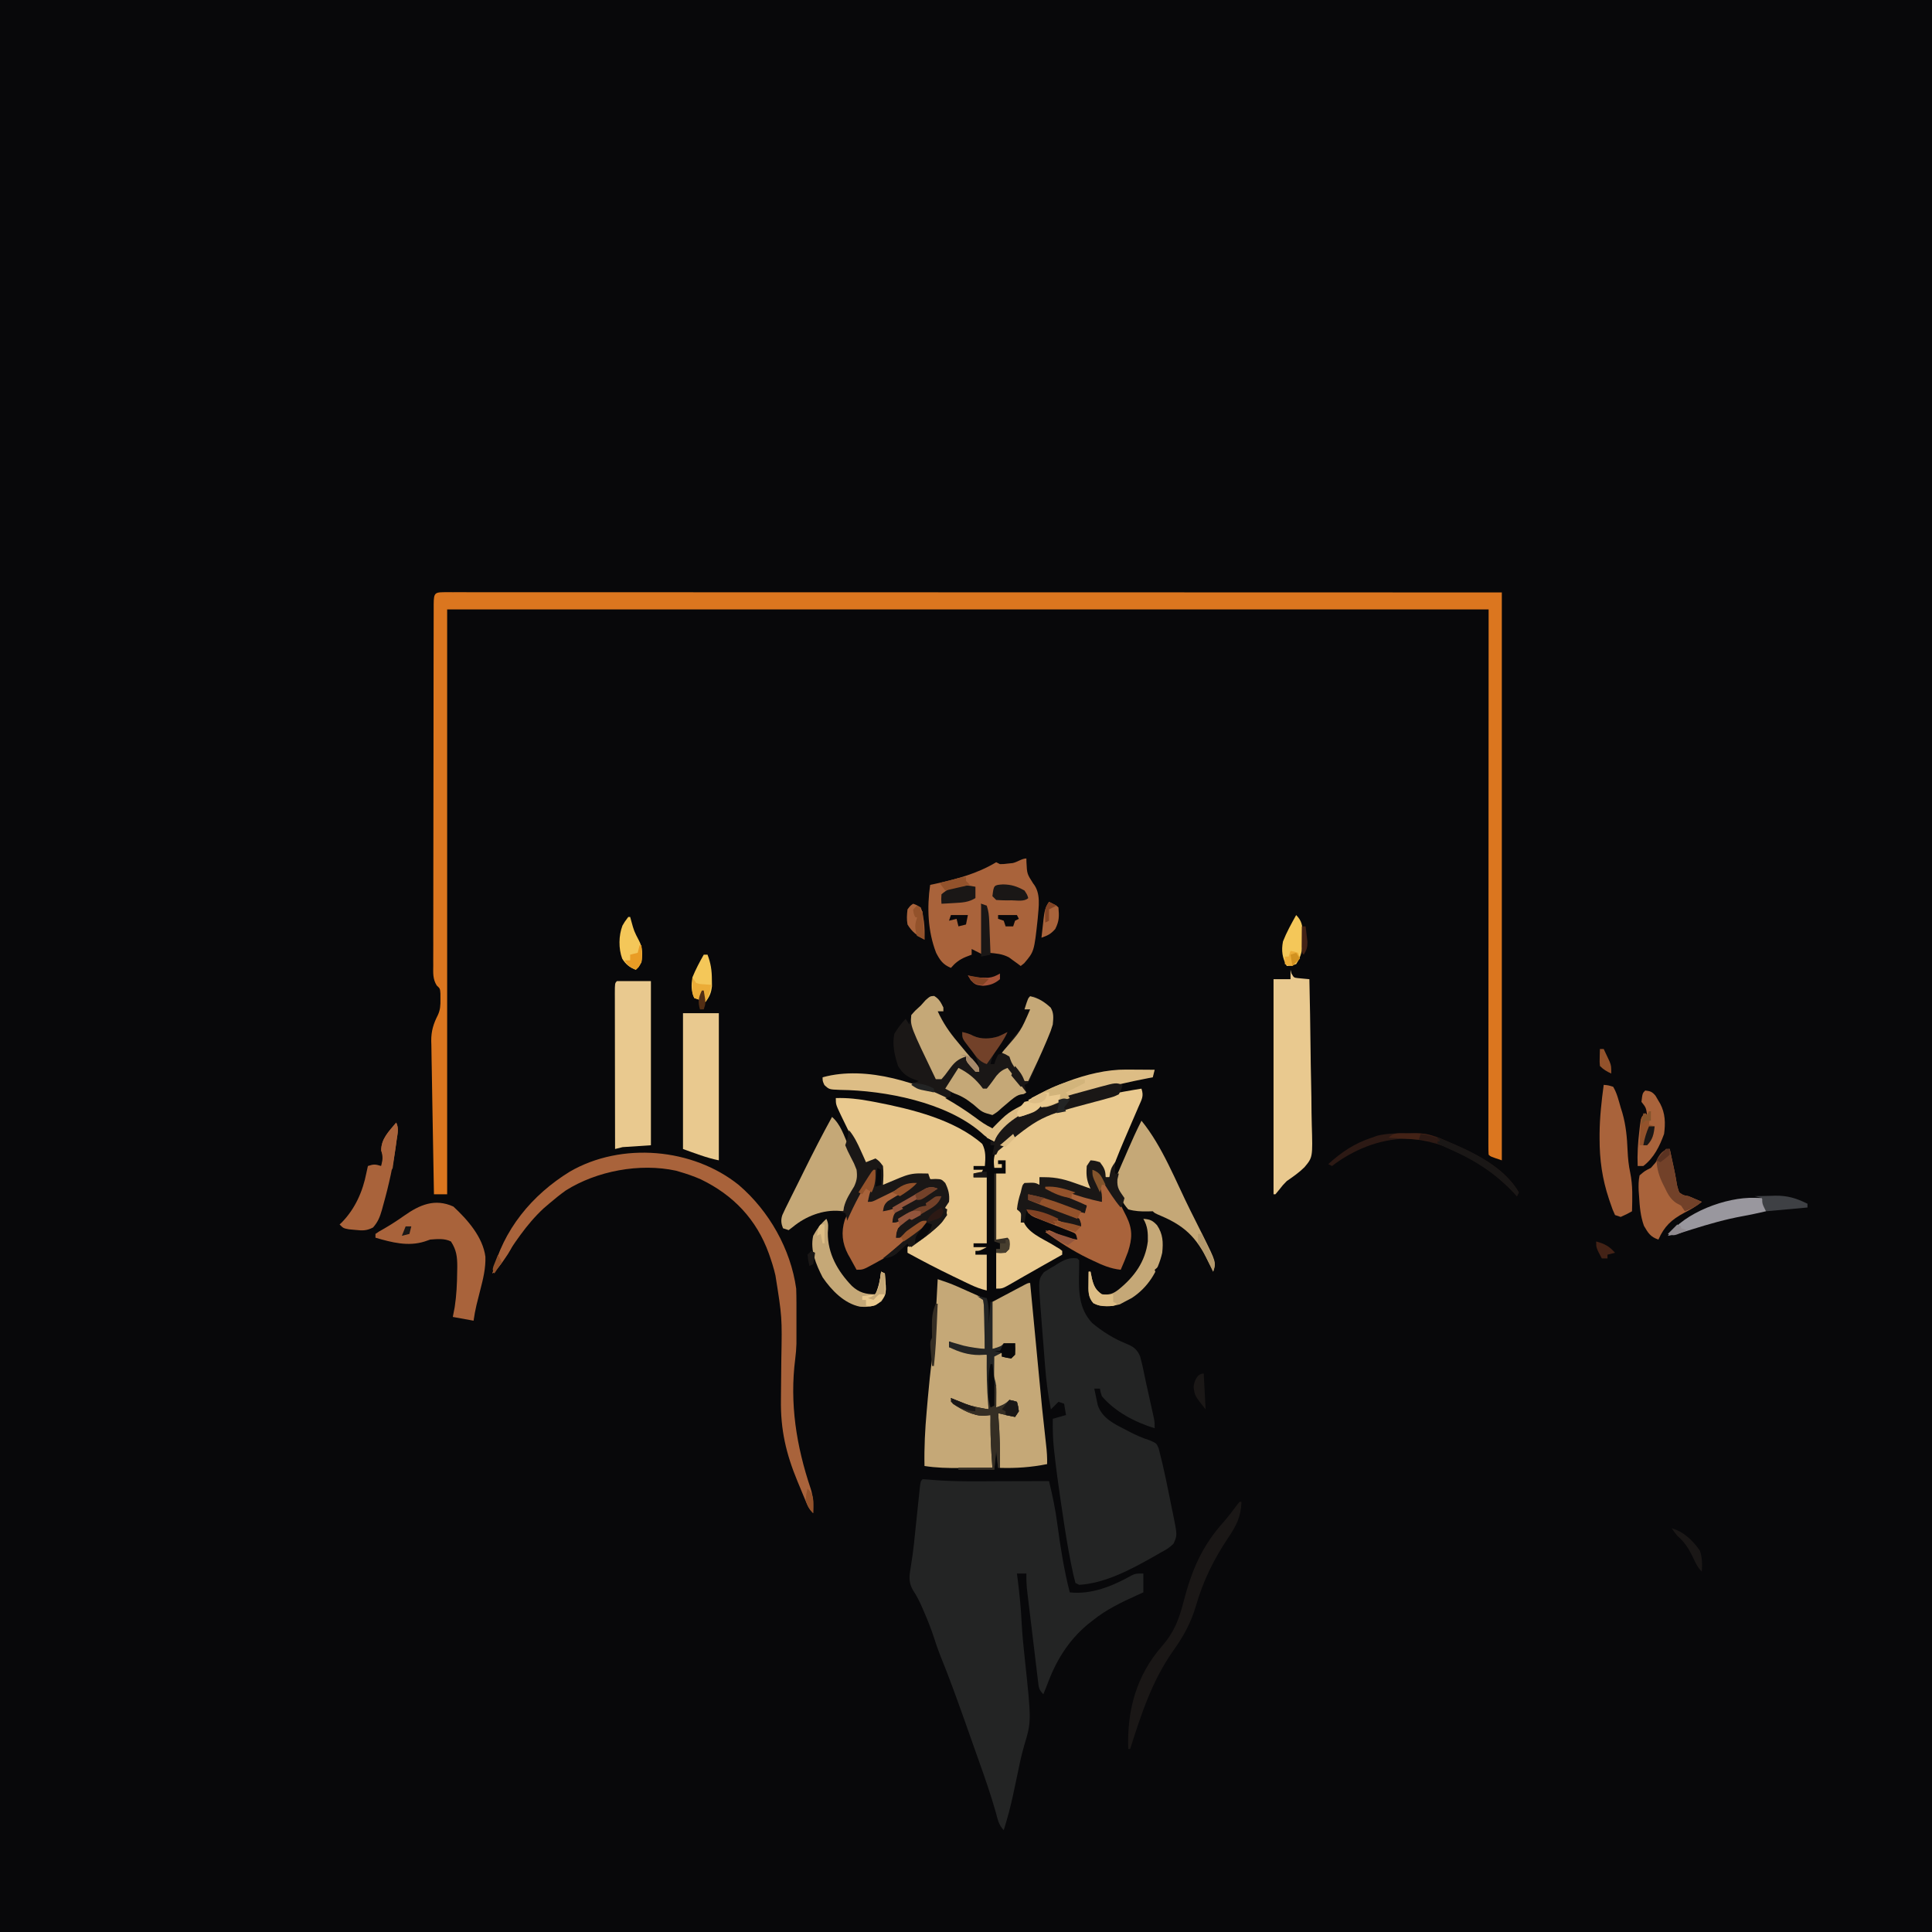 <svg version="1.1" xmlns="http://www.w3.org/2000/svg" width="1024" height="1024">
<path d="M0 0 C337.92 0 675.84 0 1024 0 C1024 337.92 1024 675.84 1024 1024 C686.08 1024 348.16 1024 0 1024 C0 686.08 0 348.16 0 0 Z " fill="#08080A" transform="translate(0,0)"/>
<path d="M0 0 C1.963 0.096 3.922 0.255 5.879 0.434 C17.874 1.382 29.915 1.106 41.938 1.062 C44.374 1.057 46.811 1.053 49.248 1.049 C55.165 1.038 61.083 1.021 67 1 C68.857 8.642 70.452 16.198 71.438 24 C73.058 36.06 74.968 48.203 78 60 C89.71 61.24 100.892 56.563 110.949 50.918 C113 50 113 50 117 50 C117 53.3 117 56.6 117 60 C115.889 60.496 114.778 60.993 113.633 61.504 C105.201 65.329 97.246 69.145 90 75 C89.172 75.654 88.345 76.307 87.492 76.98 C77.102 85.702 70.636 96.34 66 109 C65.338 110.668 64.672 112.336 64 114 C61.466 111.466 61.556 110.144 61.13 106.62 C60.99 105.495 60.85 104.37 60.706 103.211 C60.563 101.99 60.421 100.77 60.273 99.512 C60.121 98.261 59.968 97.011 59.811 95.722 C59.49 93.072 59.171 90.422 58.858 87.771 C58.458 84.38 58.048 80.991 57.634 77.603 C57.24 74.364 56.85 71.126 56.461 67.887 C56.314 66.672 56.167 65.457 56.016 64.206 C55.882 63.071 55.749 61.937 55.611 60.768 C55.493 59.773 55.374 58.777 55.252 57.752 C55.014 55.149 54.953 52.612 55 50 C53.35 50 51.7 50 50 50 C50.199 51.545 50.199 51.545 50.402 53.121 C51.388 60.984 52.16 68.788 52.533 76.709 C52.857 82.823 53.489 88.891 54.14 94.978 C57.7 128.361 57.7 128.361 53.852 141.129 C52.155 146.849 51.057 152.726 49.816 158.559 C49.611 159.522 49.405 160.486 49.193 161.479 C48.774 163.447 48.357 165.415 47.943 167.385 C46.59 173.695 44.955 179.849 43 186 C40.286 183.286 39.792 180.23 38.812 176.625 C36.205 167.403 33.077 158.405 29.851 149.384 C29.072 147.203 28.301 145.018 27.535 142.832 C26.034 138.551 24.519 134.275 23 130 C22.657 129.033 22.314 128.067 21.96 127.071 C17.915 115.697 13.832 104.368 9.258 93.195 C8.07 90.177 7.043 87.153 6.062 84.062 C4.47 79.144 2.562 74.423 0.5 69.688 C0.215 69.03 -0.07 68.372 -0.363 67.694 C-1.779 64.496 -3.207 61.687 -5.15 58.747 C-7.389 54.843 -7.152 51.611 -6.379 47.281 C-6.156 45.776 -5.935 44.271 -5.715 42.766 C-5.534 41.596 -5.534 41.596 -5.35 40.402 C-4.763 36.375 -4.372 32.33 -3.965 28.281 C-3.794 26.655 -3.623 25.029 -3.451 23.402 C-3.19 20.918 -2.931 18.434 -2.675 15.95 C-2.421 13.497 -2.162 11.045 -1.902 8.594 C-1.788 7.467 -1.788 7.467 -1.672 6.318 C-1.114 1.114 -1.114 1.114 0 0 Z " fill="#232424" transform="translate(489,784)"/>
<path d="M0 0 C0.904 0.003 1.808 0.005 2.739 0.008 C3.694 0.007 4.649 0.006 5.633 0.004 C8.876 0.002 12.119 0.006 15.362 0.011 C17.693 0.01 20.025 0.009 22.356 0.008 C28.119 0.006 33.881 0.009 39.644 0.013 C46.542 0.019 53.44 0.018 60.338 0.017 C73.07 0.016 85.802 0.019 98.533 0.025 C111.146 0.031 123.758 0.035 136.37 0.036 C137.153 0.036 137.936 0.036 138.743 0.036 C142.72 0.037 146.698 0.037 150.675 0.037 C178.871 0.039 207.066 0.046 235.261 0.056 C262.659 0.065 290.056 0.072 317.453 0.076 C319.175 0.076 320.897 0.077 322.618 0.077 C336.608 0.079 350.598 0.081 364.588 0.083 C429.323 0.093 494.057 0.113 558.792 0.131 C558.792 99.461 558.792 198.791 558.792 301.131 C552.792 299.131 552.792 299.131 551.792 298.131 C551.695 296.588 551.668 295.041 551.669 293.495 C551.667 292.486 551.665 291.477 551.663 290.437 C551.666 289.316 551.669 288.194 551.672 287.039 C551.671 285.861 551.67 284.683 551.669 283.469 C551.668 280.178 551.671 276.886 551.676 273.595 C551.68 269.999 551.679 266.403 551.678 262.807 C551.678 255.818 551.682 248.829 551.689 241.84 C551.696 233.761 551.697 225.681 551.697 217.602 C551.703 196.257 551.717 174.913 551.73 153.569 C551.75 105.904 551.771 58.24 551.792 9.131 C369.632 9.131 187.472 9.131 -0.208 9.131 C-0.208 111.431 -0.208 213.731 -0.208 319.131 C-2.518 319.131 -4.828 319.131 -7.208 319.131 C-7.432 307.813 -7.633 296.495 -7.806 285.176 C-7.887 279.92 -7.976 274.664 -8.083 269.408 C-8.185 264.331 -8.267 259.254 -8.335 254.177 C-8.365 252.244 -8.402 250.312 -8.446 248.38 C-8.507 245.663 -8.541 242.948 -8.57 240.231 C-8.594 239.44 -8.618 238.65 -8.642 237.835 C-8.663 232.572 -7.499 228.802 -5.119 224.108 C-3.832 221.314 -3.71 218.869 -3.77 215.819 C-3.772 214.339 -3.772 214.339 -3.774 212.83 C-3.96 210.1 -3.96 210.1 -5.712 208.478 C-7.882 205.074 -7.616 201.783 -7.575 197.874 C-7.579 197.034 -7.582 196.194 -7.585 195.329 C-7.593 192.511 -7.579 189.693 -7.564 186.874 C-7.565 184.856 -7.567 182.837 -7.571 180.818 C-7.576 175.333 -7.562 169.848 -7.545 164.363 C-7.53 158.631 -7.531 152.899 -7.53 147.168 C-7.527 137.545 -7.512 127.922 -7.489 118.299 C-7.46 105.93 -7.45 93.561 -7.446 81.192 C-7.442 70.576 -7.429 59.961 -7.415 49.345 C-7.411 45.923 -7.408 42.502 -7.405 39.08 C-7.401 33.714 -7.39 28.349 -7.376 22.983 C-7.371 21.008 -7.369 19.033 -7.368 17.058 C-7.366 14.375 -7.358 11.691 -7.348 9.007 C-7.349 8.215 -7.35 7.423 -7.351 6.607 C-7.315 -0.177 -6.713 0.019 0 0 Z " fill="#DB761F" transform="translate(237.208,313.869)"/>
<path d="M0 0 C0.33 0.33 0.66 0.66 1 1 C0.996 2.994 0.984 4.988 0.934 6.981 C0.693 17.007 0.639 26.561 7.941 34.281 C13.186 38.66 19.364 42.534 25.703 45.09 C29.608 46.7 31.508 47.896 33.262 51.832 C34.162 55.06 34.888 58.244 35.516 61.532 C36.072 64.366 36.704 67.177 37.344 69.992 C38.261 74.059 39.171 78.127 40.047 82.203 C40.231 83.056 40.415 83.908 40.604 84.786 C41 87 41 87 41 90 C30.647 86.802 20.112 81.372 13 73 C12.266 70.762 12.266 70.762 12 69 C11.01 69 10.02 69 9 69 C9.373 70.9 9.774 72.795 10.188 74.688 C10.408 75.743 10.628 76.799 10.855 77.887 C13.37 84.726 19.175 87.494 25.312 90.625 C26.394 91.197 26.394 91.197 27.498 91.781 C31.098 93.654 34.54 95.199 38.418 96.398 C42 98 42 98 43.134 100.718 C45.858 111.043 47.902 121.533 50 132 C50.198 132.942 50.396 133.885 50.601 134.855 C53.048 146.793 53.048 146.793 50.926 151.262 C48.785 153.402 46.686 154.589 44 156 C42.733 156.728 41.468 157.459 40.203 158.191 C28.351 164.879 14.797 172.143 1 173 C0.34 172.67 -0.32 172.34 -1 172 C-1.751 169.223 -2.374 166.505 -2.93 163.688 C-3.189 162.411 -3.189 162.411 -3.454 161.109 C-5.142 152.619 -6.502 144.085 -7.755 135.521 C-8.125 132.999 -8.505 130.48 -8.887 127.961 C-10.139 119.595 -11.263 111.222 -12.18 102.812 C-12.264 102.059 -12.348 101.305 -12.435 100.529 C-12.975 95.33 -13.068 90.227 -13 85 C-9.535 84.01 -9.535 84.01 -6 83 C-6.495 80.03 -6.495 80.03 -7 77 C-7.99 76.67 -8.98 76.34 -10 76 C-11.32 77.32 -12.64 78.64 -14 80 C-15.553 72.292 -16.509 64.668 -17.105 56.832 C-17.194 55.712 -17.282 54.593 -17.373 53.439 C-17.557 51.091 -17.737 48.742 -17.915 46.393 C-18.188 42.811 -18.475 39.231 -18.764 35.65 C-18.941 33.357 -19.117 31.063 -19.293 28.77 C-19.379 27.708 -19.466 26.646 -19.555 25.552 C-20.613 11.121 -20.613 11.121 -17.681 7.266 C-17.131 6.93 -16.582 6.595 -16.016 6.25 C-15.41 5.87 -14.804 5.489 -14.18 5.098 C-13.543 4.735 -12.906 4.373 -12.25 4 C-11.629 3.607 -11.007 3.214 -10.367 2.809 C-6.835 0.67 -4.15 -0.615 0 0 Z " fill="#232424" transform="translate(571,667)"/>
<path d="M0 0 C2.712 1.487 3.6 3.321 4.938 6.062 C4.938 6.722 4.938 7.383 4.938 8.062 C3.947 8.062 2.957 8.062 1.938 8.062 C4.738 14.184 8.047 19.053 12.375 24.188 C12.935 24.864 13.495 25.541 14.072 26.238 C15.687 28.186 17.311 30.125 18.938 32.062 C19.908 33.226 20.878 34.39 21.848 35.555 C22.537 36.382 23.227 37.21 23.938 38.062 C22.801 32.126 20.316 28.651 16.398 24.078 C14.938 22.062 14.938 22.062 14.938 19.062 C17.094 19.525 18.864 20.023 20.809 21.082 C24.963 22.995 29.759 22.75 34.078 21.387 C35.728 20.679 37.338 19.879 38.938 19.062 C37.108 22.952 34.737 26.332 32.277 29.844 C30.996 31.965 30.383 33.643 29.938 36.062 C30.597 36.062 31.257 36.062 31.938 36.062 C32.206 35.258 32.474 34.454 32.75 33.625 C33.338 32.357 33.338 32.357 33.938 31.062 C34.928 30.732 35.918 30.403 36.938 30.062 C37.652 28.754 38.311 27.415 38.938 26.062 C40.031 24.581 41.159 23.123 42.312 21.688 C47.933 15.039 47.933 15.039 50.938 7.062 C49.947 7.062 48.957 7.062 47.938 7.062 C48.75 4.125 48.75 4.125 49.938 1.062 C50.928 0.732 51.918 0.403 52.938 0.062 C56.715 2.232 60.327 4.548 62.938 8.062 C63.373 13.388 62.443 17.113 60.375 22 C60.11 22.632 59.845 23.265 59.571 23.917 C59.003 25.263 58.429 26.608 57.849 27.95 C56.901 30.147 55.975 32.352 55.051 34.559 C54.431 36.019 53.81 37.478 53.188 38.938 C52.894 39.634 52.601 40.33 52.299 41.047 C50.169 45.947 50.169 45.947 47.938 47.062 C48.433 49.043 48.433 49.043 48.938 51.062 C48.141 51.582 47.344 52.101 46.523 52.637 C39.718 57.034 39.718 57.034 33.438 62.125 C30.938 64.062 30.938 64.062 29.148 63.957 C26.027 62.694 23.705 60.765 21.062 58.688 C17.161 55.624 13.445 53.148 8.938 51.062 C8.938 51.722 8.938 52.383 8.938 53.062 C7.947 53.558 7.947 53.558 6.938 54.062 C7.832 54.547 8.727 55.032 9.648 55.531 C17.334 59.767 24.275 64.29 30.938 70.062 C31.132 69.5 31.327 68.938 31.527 68.359 C33.525 65.105 36.36 63.355 39.5 61.312 C40.171 60.876 40.843 60.439 41.534 59.989 C58.462 49.238 81.513 38.834 101.801 38.965 C103.13 38.97 103.13 38.97 104.486 38.975 C105.854 38.987 105.854 38.987 107.25 39 C108.181 39.005 109.113 39.009 110.072 39.014 C112.361 39.025 114.649 39.042 116.938 39.062 C116.607 40.383 116.278 41.702 115.938 43.062 C115.087 43.221 114.236 43.38 113.359 43.543 C95.392 47.003 78.065 51.587 60.938 58.062 C60.264 58.311 59.591 58.56 58.897 58.816 C48.825 62.577 38.14 67.893 31.938 77.062 C29.145 75.787 27.135 74.441 24.938 72.312 C6.422 56.247 -25.968 50.007 -49.742 49.721 C-55.584 49.511 -55.584 49.511 -58.109 47.145 C-59.062 45.062 -59.062 45.062 -59.062 43.062 C-44.624 39.023 -28.065 42.875 -13.742 45.723 C-10.967 46.271 -10.967 46.271 -8.062 45.062 C-9.671 44.475 -9.671 44.475 -11.312 43.875 C-15.015 42.26 -16.944 40.594 -19.062 37.062 C-20.878 31.617 -22.252 25.782 -21.062 20.062 C-19.366 17.099 -17.364 14.577 -15.062 12.062 C-14.403 13.053 -13.743 14.043 -13.062 15.062 C-12.836 14.176 -12.609 13.289 -12.375 12.375 C-10.865 8.565 -9.08 6.793 -6.062 4.062 C-5.382 3.279 -4.701 2.495 -4 1.688 C-2.062 0.062 -2.062 0.062 0 0 Z " fill="#1A1716" transform="translate(495.062,527.938)"/>
<path d="M0 0 C6.282 -0.19 12.078 0.48 18.25 1.625 C19.207 1.802 20.163 1.979 21.149 2.161 C39.995 5.808 62.919 11.357 77.625 24.312 C79.61 28.192 79.335 31.726 79 36 C77.02 36 75.04 36 73 36 C73 36.66 73 37.32 73 38 C74.65 38 76.3 38 78 38 C77.505 38.99 77.505 38.99 77 40 C75.68 40 74.36 40 73 40 C73 40.66 73 41.32 73 42 C75.31 42 77.62 42 80 42 C80 53.55 80 65.1 80 77 C77.69 77 75.38 77 73 77 C73 77.66 73 78.32 73 79 C75.31 79 77.62 79 80 79 C76.25 81 76.25 81 74 81 C74 81.66 74 82.32 74 83 C75.98 83 77.96 83 80 83 C80 89.27 80 95.54 80 102 C76.67 101.167 74.165 100.239 71.105 98.777 C70.156 98.325 69.207 97.872 68.229 97.406 C67.225 96.921 66.222 96.437 65.188 95.938 C64.164 95.446 63.14 94.954 62.086 94.448 C53.939 90.51 45.923 86.369 38 82 C38 81.01 38 80.02 38 79 C40.125 77.203 40.125 77.203 43 75.25 C53.099 68.836 53.099 68.836 59 59 C58.01 58.505 58.01 58.505 57 58 C57.66 57.01 58.32 56.02 59 55 C59.592 50.622 58.471 47.624 56 44 C52.941 43.184 52.941 43.184 50 43 C49.67 42.34 49.34 41.68 49 41 C40.68 40.295 34.598 42.79 27 46 C25.515 46.495 25.515 46.495 24 47 C24.035 46.241 24.07 45.481 24.105 44.699 C24.133 43.705 24.16 42.711 24.188 41.688 C24.222 40.701 24.257 39.715 24.293 38.699 C24.243 35.954 24.243 35.954 22.488 34.145 C21.997 33.767 21.506 33.389 21 33 C19.35 33.66 17.7 34.32 16 35 C11.629 27.014 7.413 18.972 3.5 10.75 C3.15 10.024 2.8 9.297 2.439 8.549 C0 3.36 0 3.36 0 0 Z " fill="#E9C98F" transform="translate(443,582)"/>
<path d="M0 0 C1.369 4.106 0.131 5.675 -1.57 9.617 C-1.848 10.27 -2.127 10.923 -2.413 11.596 C-3.308 13.693 -4.216 15.784 -5.125 17.875 C-6.298 20.6 -7.466 23.327 -8.633 26.055 C-8.919 26.72 -9.204 27.385 -9.499 28.071 C-12.168 34.318 -14.619 40.637 -17 47 C-17.66 47 -18.32 47 -19 47 C-20.32 44.36 -21.64 41.72 -23 39 C-24.32 39 -25.64 39 -27 39 C-29.14 43.28 -28.093 48.49 -27 53 C-31.16 52.408 -34.869 51.436 -38.812 50 C-43.956 48.228 -48.583 47.361 -54 47 C-54 48.32 -54 49.64 -54 51 C-56.64 51 -59.28 51 -62 51 C-62.124 51.557 -62.247 52.114 -62.375 52.688 C-63 55 -63 55 -64.125 57.438 C-65.478 61.399 -64.287 64.139 -63 68 C-62.897 68.639 -62.794 69.279 -62.688 69.938 C-60.605 76.185 -52.806 79.312 -47.492 82.465 C-46.788 82.892 -46.085 83.318 -45.359 83.758 C-44.392 84.332 -44.392 84.332 -43.405 84.918 C-42.942 85.275 -42.478 85.632 -42 86 C-42 86.66 -42 87.32 -42 88 C-42.969 88.545 -43.939 89.091 -44.938 89.652 C-45.578 90.013 -46.218 90.373 -46.878 90.744 C-48.305 91.546 -49.732 92.348 -51.159 93.148 C-54.957 95.28 -58.747 97.425 -62.52 99.602 C-63.599 100.22 -63.599 100.22 -64.701 100.852 C-66.09 101.648 -67.475 102.449 -68.857 103.256 C-73.663 106 -73.663 106 -77 106 C-77 99.73 -77 93.46 -77 87 C-74.03 86.01 -74.03 86.01 -71 85 C-71 83.35 -71 81.7 -71 80 C-72.98 80 -74.96 80 -77 80 C-77 68.45 -77 56.9 -77 45 C-75.35 45 -73.7 45 -72 45 C-72 42.69 -72 40.38 -72 38 C-73.32 38 -74.64 38 -76 38 C-76 38.66 -76 39.32 -76 40 C-75.34 40 -74.68 40 -74 40 C-74 40.66 -74 41.32 -74 42 C-75.32 42 -76.64 42 -78 42 C-78.571 37.43 -78.284 34.824 -75.625 31 C-59.151 11.162 -24.033 3.827 0 0 Z " fill="#E9C98F" transform="translate(605,577)"/>
<path d="M0 0 C3.576 1.158 7.054 2.384 10.488 3.91 C11.671 4.435 11.671 4.435 12.877 4.971 C13.681 5.331 14.484 5.691 15.312 6.062 C16.136 6.427 16.959 6.791 17.807 7.166 C23.871 9.871 23.871 9.871 25 11 C25.087 12.927 25.107 14.857 25.098 16.785 C25.094 17.955 25.091 19.125 25.088 20.33 C25.075 22.178 25.075 22.178 25.062 24.062 C25.058 25.298 25.053 26.534 25.049 27.807 C25.037 30.871 25.021 33.936 25 37 C19.767 37.18 15.928 36.971 11 35 C10.051 34.629 9.103 34.258 8.125 33.875 C7.073 33.442 7.073 33.442 6 33 C6 33.99 6 34.98 6 36 C12.686 37.987 19.043 39.43 26 40 C26.696 49.684 27.15 59.284 27 69 C19.486 68.141 13.276 67.379 7 63 C11.408 68.367 17.792 70.896 24.562 71.75 C25.697 71.832 26.831 71.915 28 72 C28.993 81.359 29.107 90.604 29 100 C24.5 100.029 20 100.047 15.5 100.062 C14.232 100.071 12.963 100.079 11.656 100.088 C5.339 100.104 -0.758 100.001 -7 99 C-7.193 89.205 -6.712 79.616 -5.828 69.869 C-5.626 67.635 -5.433 65.4 -5.242 63.164 C-4.626 56.094 -3.902 49.059 -2.969 42.023 C-1.852 33.367 -1.335 24.712 -0.875 16 C-0.788 14.435 -0.701 12.87 -0.613 11.305 C-0.403 7.537 -0.2 3.769 0 0 Z " fill="#C5A877" transform="translate(497,678)"/>
<path d="M0 0 C0.014 0.641 0.028 1.281 0.043 1.941 C0.337 8.129 0.337 8.129 3.562 13.188 C7.858 18.451 6.491 25.628 6 32 C4.126 49.339 4.126 49.339 -1.188 55.562 C-2.085 56.274 -2.085 56.274 -3 57 C-3.557 56.578 -4.114 56.157 -4.688 55.723 C-5.451 55.175 -6.214 54.627 -7 54.062 C-8.114 53.245 -8.114 53.245 -9.25 52.41 C-12.892 50.543 -15.931 50.34 -20 50 C-20.025 49.349 -20.05 48.699 -20.076 48.028 C-20.192 45.081 -20.315 42.134 -20.438 39.188 C-20.477 38.163 -20.516 37.139 -20.557 36.084 C-20.599 35.101 -20.64 34.118 -20.684 33.105 C-20.72 32.199 -20.757 31.294 -20.795 30.36 C-20.921 27.85 -20.921 27.85 -22 25 C-22.66 24.67 -23.32 24.34 -24 24 C-23.756 25.074 -23.756 25.074 -23.506 26.169 C-23.008 28.955 -22.886 31.475 -22.902 34.301 C-22.906 35.277 -22.909 36.254 -22.912 37.26 C-22.92 38.267 -22.929 39.275 -22.938 40.312 C-22.942 41.339 -22.947 42.366 -22.951 43.424 C-22.963 45.949 -22.979 48.475 -23 51 C-25 50 -27 49 -29 48 C-29 48.99 -29 49.98 -29 51 C-30.609 51.619 -30.609 51.619 -32.25 52.25 C-35.523 53.637 -37.655 55.28 -40 58 C-44.26 56.2 -45.716 54.047 -47.828 50.031 C-52.27 38.543 -52.722 26.057 -51 14 C-50.236 13.841 -49.471 13.683 -48.684 13.52 C-37.25 11.029 -26.075 8.092 -16 2 C-15.34 2.33 -14.68 2.66 -14 3 C-11.918 2.977 -11.918 2.977 -9.625 2.688 C-8.854 2.609 -8.083 2.53 -7.289 2.449 C-4.821 1.965 -2.393 0 0 0 Z " fill="#A9633B" transform="translate(544,455)"/>
<path d="M0 0 C15.996 13.707 27.488 33.899 30.406 54.91 C30.497 57.417 30.537 59.925 30.539 62.434 C30.54 63.139 30.541 63.844 30.542 64.57 C30.543 66.054 30.541 67.538 30.537 69.022 C30.531 71.272 30.537 73.52 30.543 75.77 C30.542 77.22 30.541 78.671 30.539 80.121 C30.538 81.424 30.537 82.726 30.536 84.068 C30.444 86.784 30.267 89.305 29.913 91.982 C26.844 115.776 30.513 138.463 38.102 160.973 C39.513 165.425 39.568 169.286 39.406 173.91 C37.121 171.625 36.366 169.76 35.129 166.781 C34.698 165.745 34.267 164.71 33.822 163.643 C33.376 162.555 32.929 161.468 32.469 160.348 C32.026 159.287 31.583 158.227 31.127 157.135 C25.024 142.391 22.066 129.723 22.316 113.652 C22.328 112.296 22.338 110.94 22.347 109.584 C22.386 103.891 22.451 98.198 22.523 92.505 C22.94 70.032 22.94 70.032 19.406 47.91 C19.182 47.001 18.957 46.091 18.725 45.154 C18.132 42.953 17.464 40.813 16.719 38.66 C16.465 37.918 16.21 37.175 15.948 36.41 C9.399 18.218 -2.881 5.35 -20.102 -2.992 C-23.848 -4.642 -27.662 -5.958 -31.594 -7.09 C-32.184 -7.263 -32.775 -7.435 -33.384 -7.613 C-52.549 -11.746 -75.31 -7.458 -91.719 2.879 C-94.807 5.099 -97.708 7.434 -100.594 9.91 C-101.546 10.726 -102.499 11.542 -103.48 12.383 C-112.689 20.927 -119.276 31.237 -126.067 41.74 C-127.443 43.696 -128.845 45.29 -130.594 46.91 C-124.985 23.729 -109.645 5.248 -89.594 -7.09 C-62.223 -22.972 -24.378 -19.642 0 0 Z " fill="#A9633B" transform="translate(391.594,628.09)"/>
<path d="M0 0 C0.105 1.11 0.211 2.22 0.32 3.364 C1.458 15.347 2.6 27.33 3.744 39.312 C3.98 41.789 4.216 44.265 4.452 46.742 C6.287 66.259 6.287 66.259 8.442 85.742 C8.847 89.183 9.086 92.535 9 96 C0.582 97.699 -7.419 98.249 -16 98 C-16.761 88.298 -17.135 78.735 -17 69 C-14.03 69.33 -11.06 69.66 -8 70 C-7.67 68.02 -7.34 66.04 -7 64 C-8.837 63.228 -8.837 63.228 -11 63 C-12.021 63.979 -13.021 64.98 -14 66 C-15.32 66 -16.64 66 -18 66 C-20.863 45.626 -20.863 45.626 -20 39 C-19.34 38.34 -18.68 37.68 -18 37 C-17.01 37 -16.02 37 -15 37 C-14.67 37.66 -14.34 38.32 -14 39 C-11.525 38.505 -11.525 38.505 -9 38 C-8.505 35.03 -8.505 35.03 -8 32 C-9.052 32.309 -10.104 32.619 -11.188 32.938 C-14.094 33.747 -17.042 34.408 -20 35 C-20 26.75 -20 18.5 -20 10 C-16.886 8.35 -13.771 6.7 -10.562 5 C-9.58 4.478 -8.597 3.956 -7.584 3.418 C-6.815 3.012 -6.046 2.606 -5.254 2.188 C-4.463 1.769 -3.672 1.35 -2.858 0.918 C-1 0 -1 0 0 0 Z " fill="#C5A877" transform="translate(546,680)"/>
<path d="M0 0 C0.165 0.639 0.33 1.279 0.5 1.938 C1.775 4.17 1.775 4.17 3.896 4.42 C4.622 4.489 5.347 4.558 6.094 4.629 C7.383 4.751 8.672 4.874 10 5 C10.279 17.326 10.492 29.652 10.622 41.981 C10.684 47.706 10.769 53.43 10.905 59.155 C11.036 64.686 11.108 70.214 11.139 75.747 C11.161 77.851 11.204 79.955 11.269 82.058 C11.784 99.414 11.784 99.414 7.378 104.664 C4.523 107.494 1.301 109.713 -2 112 C-4.062 114.108 -4.062 114.108 -5.688 116.188 C-6.451 117.116 -7.214 118.044 -8 119 C-8.33 119 -8.66 119 -9 119 C-9 81.38 -9 43.76 -9 5 C-6.03 5 -3.06 5 0 5 C0 3.35 0 1.7 0 0 Z " fill="#E9C98F" transform="translate(684,514)"/>
<path d="M0 0 C5.94 0 11.88 0 18 0 C18 28.71 18 57.42 18 87 C13.05 87.33 8.1 87.66 3 88 C1.02 88.495 1.02 88.495 -1 89 C-1.023 77.543 -1.041 66.087 -1.052 54.63 C-1.057 49.311 -1.064 43.992 -1.075 38.673 C-1.086 33.544 -1.092 28.416 -1.095 23.287 C-1.097 21.326 -1.1 19.364 -1.106 17.403 C-1.113 14.666 -1.114 11.929 -1.114 9.192 C-1.117 8.372 -1.121 7.553 -1.124 6.709 C-1.114 1.114 -1.114 1.114 0 0 Z " fill="#E9C98F" transform="translate(327,520)"/>
<path d="M0 0 C6.27 0 12.54 0 19 0 C19 25.74 19 51.48 19 78 C12.487 76.697 6.255 74.234 0 72 C0 48.24 0 24.48 0 0 Z " fill="#E9C98F" transform="translate(362,537)"/>
<path d="M0 0 C7.423 6.905 15.575 16.083 16.961 26.57 C17.155 32.672 15.778 38.317 14.25 44.188 C13.791 46.003 13.334 47.82 12.879 49.637 C12.668 50.476 12.456 51.316 12.239 52.181 C11.584 54.936 11.092 57.698 10.688 60.5 C7.058 59.84 3.428 59.18 -0.312 58.5 C0.017 56.788 0.347 55.076 0.688 53.312 C1.646 47.051 1.943 40.894 2 34.562 C2.017 33.663 2.035 32.764 2.053 31.837 C2.049 26.651 1.633 22.965 -1.312 18.5 C-4.742 16.785 -8.548 17.224 -12.312 17.5 C-13.261 17.83 -14.21 18.16 -15.188 18.5 C-23.97 21.311 -32.721 19.019 -41.312 16.5 C-41.312 15.84 -41.312 15.18 -41.312 14.5 C-39.477 13.238 -39.477 13.238 -36.938 11.812 C-33.173 9.637 -29.595 7.347 -26.062 4.812 C-17.859 -0.927 -9.847 -4.459 0 0 Z " fill="#A9633B" transform="translate(240.312,639.5)"/>
<path d="M0 0 C1.329 0.005 1.329 0.005 2.686 0.01 C4.054 0.022 4.054 0.022 5.449 0.035 C6.381 0.04 7.312 0.044 8.271 0.049 C10.56 0.061 12.848 0.077 15.137 0.098 C14.807 1.418 14.477 2.738 14.137 4.098 C13.286 4.256 12.435 4.415 11.559 4.578 C-6.409 8.038 -23.736 12.622 -40.863 19.098 C-41.536 19.346 -42.21 19.595 -42.903 19.851 C-52.976 23.612 -63.661 28.928 -69.863 38.098 C-72.656 36.822 -74.666 35.476 -76.863 33.348 C-95.379 17.282 -127.769 11.043 -151.543 10.756 C-157.385 10.546 -157.385 10.546 -159.91 8.18 C-160.863 6.098 -160.863 6.098 -160.863 4.098 C-137.518 -2.434 -108.351 7.307 -88.113 18.598 C-81.906 22.188 -76.246 26.349 -70.863 31.098 C-70.669 30.536 -70.474 29.974 -70.273 29.395 C-68.275 26.14 -65.441 24.39 -62.301 22.348 C-61.63 21.911 -60.958 21.474 -60.267 21.024 C-43.339 10.273 -20.288 -0.131 0 0 Z " fill="#DDBD85" transform="translate(596.863,566.902)"/>
<path d="M0 0 C8.256 2.752 14.056 17.174 18 24.664 C21.36 31.529 21.175 36.375 18.848 43.555 C17.66 46.755 16.388 49.882 15 53 C9.458 52.424 5.025 50.439 0.062 48.062 C-0.764 47.67 -1.591 47.278 -2.443 46.873 C-10.462 42.96 -17.756 38.186 -25 33 C-24.01 32.505 -24.01 32.505 -23 32 C-21.047 32.742 -21.047 32.742 -18.75 33.875 C-15.154 35.56 -11.987 36.591 -8 37 C-8.671 33.838 -8.671 33.838 -11.285 32.789 C-12.766 32.213 -12.766 32.213 -14.277 31.625 C-15.348 31.197 -16.418 30.769 -17.521 30.328 C-18.649 29.89 -19.776 29.452 -20.938 29 C-23.158 28.134 -25.376 27.259 -27.59 26.375 C-28.578 25.991 -29.567 25.607 -30.586 25.211 C-33 24 -33 24 -35 21 C-28.101 21.276 -22.709 23.669 -16.465 26.527 C-12.983 28.007 -9.65 29.038 -6 30 C-6.188 28.02 -6.188 28.02 -7 26 C-8.74 25.097 -8.74 25.097 -11 24.688 C-16.25 23.325 -21.133 21.404 -26.125 19.312 C-26.896 18.99 -27.667 18.668 -28.461 18.337 C-30.309 17.562 -32.155 16.781 -34 16 C-34 15.01 -34 14.02 -34 13 C-27.401 14.316 -21.333 16.205 -15.062 18.625 C-13.388 19.266 -11.712 19.904 -10.035 20.539 C-9.307 20.82 -8.579 21.1 -7.828 21.389 C-6.005 22.106 -6.005 22.106 -4 22 C-3.67 21.01 -3.34 20.02 -3 19 C-3.829 18.732 -4.658 18.464 -5.512 18.188 C-9.323 16.89 -13.068 15.476 -16.812 14 C-17.492 13.74 -18.172 13.479 -18.873 13.211 C-23.884 11.233 -23.884 11.233 -25 9 C-20.636 8.819 -17.286 9.332 -13.164 10.75 C-11.569 11.291 -11.569 11.291 -9.941 11.844 C-8.847 12.225 -7.753 12.607 -6.625 13 C-5.507 13.382 -4.39 13.763 -3.238 14.156 C-0.489 15.096 2.257 16.044 5 17 C4.546 15.415 4.087 13.832 3.625 12.25 C3.37 11.368 3.115 10.487 2.852 9.578 C2.081 7.021 2.081 7.021 0.898 4.859 C0 3 0 3 0 0 Z " fill="#A9633B" transform="translate(579,620)"/>
<path d="M0 0 C11.182 13.667 18.187 32.166 26.062 47.875 C26.765 49.273 26.765 49.273 27.482 50.699 C28.838 53.398 30.188 56.101 31.535 58.805 C31.941 59.612 32.347 60.42 32.765 61.252 C39.604 75.041 39.604 75.041 38 80 C37.576 79.094 37.152 78.188 36.715 77.254 C30.201 63.575 24.732 56.574 10.57 50.531 C7 49 7 49 6 48 C4.648 48.035 4.648 48.035 3.27 48.07 C-0.417 48.129 -3.439 47.987 -7 47 C-9.998 43.709 -11.557 40.182 -13 36 C-13.23 35.404 -13.46 34.808 -13.697 34.194 C-14.135 31.019 -13.065 29.056 -11.797 26.133 C-11.068 24.433 -11.068 24.433 -10.324 22.699 C-9.805 21.52 -9.285 20.34 -8.75 19.125 C-8.246 17.953 -7.742 16.781 -7.223 15.574 C-4.945 10.308 -2.599 5.117 0 0 Z " fill="#C5A877" transform="translate(605,594)"/>
<path d="M0 0 C0.33 0 0.66 0 1 0 C1.411 4.727 0.826 7.857 -1.016 12.258 C-1.569 13.594 -1.569 13.594 -2.134 14.958 C-2.42 15.632 -2.705 16.306 -3 17 C-2.39 16.697 -1.78 16.394 -1.152 16.082 C1.623 14.711 4.405 13.355 7.188 12 C8.147 11.523 9.107 11.046 10.096 10.555 C11.027 10.104 11.958 9.652 12.918 9.188 C14.198 8.559 14.198 8.559 15.505 7.918 C18.176 6.935 20.177 6.823 23 7 C19.709 10.803 15.173 13.11 10.918 15.684 C6.993 18.015 6.993 18.015 5 22 C7.48 20.773 9.96 19.544 12.438 18.312 C13.169 17.95 13.9 17.588 14.653 17.215 C19.293 14.902 23.805 12.468 28.203 9.715 C30.493 8.804 31.717 9.197 34 10 C32.042 11.209 30.084 12.417 28.125 13.625 C27.247 14.17 27.247 14.17 26.351 14.726 C21.912 17.47 17.405 20.068 12.828 22.578 C10.615 24.299 10.539 25.329 10 28 C12.524 26.609 15.044 25.213 17.562 23.812 C18.267 23.425 18.971 23.038 19.697 22.639 C23.24 20.663 26.587 18.626 29.84 16.199 C33 14 33 14 36 14 C34.488 18.306 31.72 19.654 27.875 21.875 C23.919 24.222 19.992 26.569 16.25 29.25 C15.33 29.907 15.33 29.907 14.391 30.578 C12.702 32.305 12.382 33.646 12 36 C13.481 35.025 13.481 35.025 14.992 34.031 C16.286 33.187 17.581 32.344 18.875 31.5 C19.526 31.071 20.177 30.641 20.848 30.199 C25.773 27 25.773 27 28 27 C28 27.66 28 28.32 28 29 C26.277 30.48 26.277 30.48 23.938 32.188 C20.918 34.392 18.324 36.685 15.77 39.398 C11.891 43.34 7.604 45.855 2.75 48.438 C1.948 48.883 1.146 49.328 0.32 49.787 C-5.582 53 -5.582 53 -9 53 C-10.194 50.887 -11.353 48.764 -12.5 46.625 C-12.834 46.041 -13.168 45.457 -13.512 44.855 C-16.636 38.925 -17.245 33.038 -15.255 26.584 C-14.252 24.157 -13.137 21.836 -11.938 19.5 C-11.532 18.678 -11.127 17.857 -10.709 17.01 C-7.679 11 -4.421 5.118 0 0 Z " fill="#A9633B" transform="translate(463,620)"/>
<path d="M0 0 C4.565 3.954 6.318 9.904 8.688 15.312 C9.199 16.441 9.71 17.57 10.236 18.732 C10.719 19.827 11.202 20.923 11.699 22.051 C12.141 23.048 12.583 24.044 13.038 25.072 C14.324 28.986 14.609 32.217 13.266 36.15 C12.93 36.789 12.595 37.428 12.25 38.086 C11.889 38.788 11.528 39.491 11.156 40.215 C10.584 41.284 10.584 41.284 10 42.375 C9.428 43.479 9.428 43.479 8.844 44.605 C7.907 46.409 6.955 48.205 6 50 C5.376 49.938 4.752 49.877 4.109 49.813 C-4.743 49.068 -13.933 52.626 -20.73 58.266 C-21.479 58.838 -22.228 59.41 -23 60 C-23.99 59.67 -24.98 59.34 -26 59 C-26.979 56.478 -27.21 54.639 -26.361 52.051 C-25.294 49.664 -24.15 47.332 -22.969 45 C-22.54 44.128 -22.111 43.256 -21.67 42.357 C-20.293 39.565 -18.896 36.783 -17.5 34 C-16.59 32.158 -15.681 30.316 -14.773 28.473 C-10.033 18.88 -5.171 9.368 0 0 Z " fill="#C5A877" transform="translate(441,592)"/>
<path d="M0 0 C2.741 3.325 4.424 6.831 6.188 10.75 C6.717 11.92 7.247 13.091 7.793 14.297 C8.191 15.189 8.59 16.081 9 17 C10.65 16.34 12.3 15.68 14 15 C16 16.375 16 16.375 18 19 C18.358 22.358 18.231 25.635 18 29 C18.831 28.651 19.663 28.301 20.52 27.941 C22.15 27.259 22.15 27.259 23.812 26.562 C25.431 25.884 25.431 25.884 27.082 25.191 C30.852 23.652 33.64 22.879 37.688 22.938 C38.9 22.951 38.9 22.951 40.137 22.965 C40.752 22.976 41.366 22.988 42 23 C42.495 24.485 42.495 24.485 43 26 C43.949 25.959 44.897 25.918 45.875 25.875 C49 26 49 26 51 28 C52.678 31.449 53.404 34.166 53 38 C52.34 38.99 51.68 39.98 51 41 C51.251 41.986 51.251 41.986 51.508 42.992 C51.67 43.655 51.833 44.317 52 45 C47.138 52.151 39.881 56.926 33 62 C32.34 61.34 31.68 60.68 31 60 C30.481 60.494 29.961 60.987 29.426 61.496 C28.728 62.137 28.031 62.777 27.312 63.438 C26.628 64.076 25.944 64.714 25.238 65.371 C22.777 67.162 20.992 67.628 18 68 C18.66 67.484 19.32 66.969 20 66.438 C24.527 62.76 28.895 58.902 33.223 54.992 C33.933 54.355 34.643 53.719 35.375 53.062 C36.346 52.183 36.346 52.183 37.336 51.285 C39 50 39 50 41 50 C41 49.34 41 48.68 41 48 C39.415 48.935 37.832 49.873 36.25 50.812 C35.368 51.335 34.487 51.857 33.578 52.395 C31.007 53.936 31.007 53.936 28.797 55.699 C27 57 27 57 25 57 C25 54.875 25 54.875 26 52 C30.882 47.132 37.499 43.692 43.339 40.071 C46.727 38.084 46.727 38.084 49 35 C45.199 37.155 41.419 39.337 37.668 41.578 C36.933 42.016 36.197 42.455 35.439 42.906 C33.917 43.815 32.396 44.726 30.877 45.641 C30.148 46.074 29.419 46.507 28.668 46.953 C28.011 47.347 27.354 47.74 26.677 48.146 C25 49 25 49 23 49 C23.303 45.951 23.46 44.45 25.863 42.445 C26.672 42.01 27.48 41.574 28.312 41.125 C29.203 40.63 30.094 40.135 31.012 39.625 C31.998 39.089 32.984 38.553 34 38 C36.212 36.714 38.42 35.422 40.625 34.125 C42.416 33.083 44.208 32.041 46 31 C42.474 31.567 39.828 32.449 36.75 34.25 C35.977 34.693 35.203 35.137 34.406 35.594 C33.612 36.058 32.818 36.522 32 37 C30.42 37.923 28.837 38.84 27.25 39.75 C26.554 40.157 25.858 40.565 25.141 40.984 C22.774 42.107 20.578 42.585 18 43 C18.373 40.509 18.648 39.305 20.582 37.628 C21.247 37.23 21.912 36.832 22.598 36.422 C23.316 35.984 24.035 35.545 24.775 35.094 C25.53 34.65 26.285 34.207 27.062 33.75 C28.2 33.062 28.2 33.062 29.361 32.359 C31.235 31.228 33.114 30.109 35 29 C29.458 29.556 25.163 31.623 20.25 34.062 C18.736 34.807 17.22 35.548 15.703 36.285 C15.04 36.614 14.376 36.943 13.692 37.281 C12 38 12 38 10 38 C10.456 35.342 10.981 33.043 12.062 30.562 C13.156 27.572 13.065 25.161 13 22 C7.564 30.43 2.985 38.778 -1 48 C-1.103 47.361 -1.206 46.721 -1.312 46.062 C-1.539 45.382 -1.766 44.701 -2 44 C-2.99 43.67 -3.98 43.34 -5 43 C-4.34 43 -3.68 43 -3 43 C-2.847 41.931 -2.847 41.931 -2.691 40.84 C-1.682 36.693 0.529 33.444 2.723 29.816 C4.226 26.501 4.441 24.608 4 21 C2.688 17.625 2.688 17.625 0.938 14.312 C-0.785 10.926 -0.785 10.926 -2 8 C-1.67 7.01 -1.34 6.02 -1 5 C-0.652 3.336 -0.316 1.67 0 0 Z " fill="#1A1716" transform="translate(450,599)"/>
<path d="M0 0 C0.33 0 0.66 0 1 0 C0.744 7.923 -1.627 12.499 -6 19 C-13.732 30.565 -19.234 41.711 -23.126 55.13 C-25.798 64.17 -29.804 71.505 -35.312 79.125 C-46.522 95.19 -52.074 112.434 -58 131 C-58.33 131 -58.66 131 -59 131 C-59.737 110.575 -54.709 92.039 -41.144 76.529 C-34.677 69.106 -32.13 62.375 -29.684 52.91 C-25.327 36.146 -19.955 23.442 -8.294 10.477 C-5.785 7.613 -3.526 4.555 -1.242 1.512 C-0.832 1.013 -0.422 0.514 0 0 Z " fill="#1A1716" transform="translate(657,796)"/>
<path d="M0 0 C2.367 0.199 2.367 0.199 5 1 C7.036 4.37 7.909 8.23 9 12 C9.29 12.924 9.58 13.849 9.879 14.801 C11.79 21.476 12.369 27.893 12.655 34.787 C12.832 38.838 13.209 42.648 14.062 46.625 C15.471 53.377 15.167 60.134 15 67 C12.188 68.562 12.188 68.562 9 70 C8.01 69.67 7.02 69.34 6 69 C4.684 66.121 4.684 66.121 3.438 62.438 C3.221 61.799 3.004 61.16 2.78 60.501 C-0.777 49.871 -2.196 39.747 -2.188 28.562 C-2.188 27.71 -2.189 26.858 -2.189 25.979 C-2.119 17.239 -1.17 8.653 0 0 Z " fill="#A9633B" transform="translate(850,575)"/>
<path d="M0 0 C0.66 0 1.32 0 2 0 C2.193 0.906 2.387 1.812 2.586 2.746 C3.124 5.263 3.669 7.779 4.219 10.293 C4.678 12.474 5.109 14.663 5.469 16.863 C5.869 19.507 5.869 19.507 7 23 C9.174 24.537 9.174 24.537 12 25 C13.28 25.52 14.551 26.063 15.812 26.625 C16.864 27.079 17.916 27.533 19 28 C16.013 30.375 12.954 32.135 9.562 33.875 C2.89 37.482 -0.899 40.983 -4 48 C-8.241 46.586 -9.466 44.508 -11.68 40.703 C-13.52 35.541 -13.931 30.573 -14.25 25.125 C-14.325 24.102 -14.4 23.079 -14.477 22.025 C-14.573 19.219 -14.574 16.749 -14 14 C-11.25 11.633 -11.25 11.633 -8 10 C-5.709 7.464 -5.709 7.464 -3.75 4.75 C-2.544 3.133 -1.304 1.539 0 0 Z " fill="#A9633B" transform="translate(883,609)"/>
<path d="M0 0 C2.312 0.188 2.312 0.188 5 1 C7.21 3.895 8 5.332 8 9 C8.66 9 9.32 9 10 9 C10.186 7.855 10.186 7.855 10.375 6.688 C11 4 11 4 13 1 C13 2.98 13 4.96 13 7 C13.66 7 14.32 7 15 7 C14.753 8.031 14.505 9.062 14.25 10.125 C13.942 14.894 15.407 16.153 18 20 C17.25 22.875 17.25 22.875 16 25 C12.546 20.906 9.797 16.546 7 12 C4.631 7.866 4.631 7.866 1 5 C1.361 5.808 1.722 6.616 2.094 7.449 C2.558 8.518 3.022 9.586 3.5 10.688 C3.964 11.743 4.428 12.799 4.906 13.887 C5.95 16.856 6.231 18.892 6 22 C-0.434 20.758 -6.526 18.901 -12.682 16.677 C-16.288 15.413 -19.201 14.894 -23 15 C-22.435 15.237 -21.87 15.474 -21.288 15.719 C-18.733 16.791 -16.179 17.864 -13.625 18.938 C-12.736 19.311 -11.846 19.684 -10.93 20.068 C-10.079 20.426 -9.228 20.784 -8.352 21.152 C-7.566 21.482 -6.781 21.812 -5.971 22.152 C-4.63 22.729 -3.306 23.347 -2 24 C-2.33 25.32 -2.66 26.64 -3 28 C-13.308 25.568 -23.116 21.747 -33 18 C-33 18.99 -33 19.98 -33 21 C-31.85 21.114 -31.85 21.114 -30.676 21.23 C-25.565 22.3 -20.981 24.273 -16.188 26.312 C-15.221 26.704 -14.255 27.095 -13.26 27.498 C-12.343 27.887 -11.425 28.275 -10.48 28.676 C-9.226 29.2 -9.226 29.2 -7.946 29.736 C-6 31 -6 31 -5.22 33.145 C-5.147 33.757 -5.075 34.369 -5 35 C-11.589 34.383 -16.861 32.119 -22.859 29.439 C-26.715 27.771 -29.702 26.533 -34 27 C-34.33 28.98 -34.66 30.96 -35 33 C-35.66 33 -36.32 33 -37 33 C-36.959 32.216 -36.918 31.433 -36.875 30.625 C-36.713 27.839 -36.713 27.839 -39 26 C-38.661 22.812 -38.014 20.042 -37 17 C-36.835 16.299 -36.67 15.597 -36.5 14.875 C-36 13 -36 13 -35 12 C-29.471 11.765 -29.471 11.765 -27 13 C-27 11.68 -27 10.36 -27 9 C-20.101 8.669 -14.895 9.64 -8.438 12 C-7.62 12.286 -6.802 12.572 -5.959 12.867 C-3.968 13.566 -1.983 14.281 0 15 C-0.487 13.875 -0.487 13.875 -0.984 12.727 C-2.256 9.313 -2.268 6.617 -2 3 C-1.34 2.01 -0.68 1.02 0 0 Z " fill="#1A1716" transform="translate(578,615)"/>
<path d="M0 0 C2.613 1.568 3.555 3.418 4.875 6.125 C4.875 6.785 4.875 7.445 4.875 8.125 C3.885 8.125 2.895 8.125 1.875 8.125 C4.675 14.246 7.984 19.116 12.312 24.25 C12.873 24.927 13.433 25.604 14.01 26.301 C16.119 28.846 18.233 31.385 20.399 33.882 C23.875 37.92 23.875 37.92 23.875 40.125 C23.215 40.125 22.555 40.125 21.875 40.125 C16.875 34.649 16.875 34.649 16.875 32.125 C12.345 33.498 10.503 35.461 7.75 39.25 C5.742 42.008 5.742 42.008 3.875 44.125 C2.885 44.125 1.895 44.125 0.875 44.125 C-12.676 15.956 -12.676 15.956 -12.125 10.125 C-9.938 7.625 -9.938 7.625 -7.125 5.125 C-6.279 4.176 -5.434 3.227 -4.562 2.25 C-2.125 0.125 -2.125 0.125 0 0 Z " fill="#C5A877" transform="translate(495.125,527.875)"/>
<path d="M0 0 C1.515 3.029 0.687 5.935 0.25 9.188 C0.155 9.906 0.06 10.624 -0.038 11.364 C-1.548 22.355 -3.857 33.019 -6.875 43.688 C-7.224 44.981 -7.224 44.981 -7.579 46.3 C-8.699 50.099 -9.632 52.582 -12.277 55.59 C-15.73 57.378 -17.842 57.287 -21.688 56.875 C-22.826 56.769 -23.964 56.664 -25.137 56.555 C-28 56 -28 56 -30 54 C-29.564 53.585 -29.129 53.17 -28.68 52.742 C-21.726 45.548 -17.72 36.475 -15.812 26.688 C-15.544 25.471 -15.276 24.254 -15 23 C-11.867 21.956 -11.01 22.066 -8 23 C-7.119 19.769 -6.957 18.144 -7.938 14.875 C-8.039 8.596 -3.874 4.687 0 0 Z " fill="#A9633B" transform="translate(210,595)"/>
<path d="M0 0 C2.475 0.495 2.475 0.495 5 1 C6.386 5.671 6.064 10.157 6 15 C6.33 11.04 6.66 7.08 7 3 C7.33 3 7.66 3 8 3 C8 11.25 8 19.5 8 28 C12.584 26.547 12.584 26.547 14 25 C16 24.959 18 24.957 20 25 C20.125 27.875 20.125 27.875 20 31 C19.34 31.66 18.68 32.32 18 33 C15.375 32.625 15.375 32.625 13 32 C13 31.34 13 30.68 13 30 C11.02 30.99 11.02 30.99 9 32 C8.973 33.75 8.954 35.5 8.938 37.25 C8.926 38.225 8.914 39.199 8.902 40.203 C8.897 42.886 8.897 42.886 9.5 44.969 C10.186 47.755 10.094 50.386 10.062 53.25 C10.053 54.328 10.044 55.405 10.035 56.516 C10.024 57.335 10.012 58.155 10 59 C12.915 57.926 14.778 57.222 17 55 C19.125 55.375 19.125 55.375 21 56 C21.625 58.312 21.625 58.312 22 61 C21.34 61.99 20.68 62.98 20 64 C16.975 63.412 13.986 62.759 11 62 C11.072 62.837 11.144 63.673 11.219 64.535 C11.925 73.392 12.112 82.118 12 91 C11.67 91 11.34 91 11 91 C10.67 88.03 10.34 85.06 10 82 C9.67 85.3 9.34 88.6 9 92 C2.73 92 -3.54 92 -10 92 C-10 91.67 -10 91.34 -10 91 C-4.06 91 1.88 91 8 91 C7.835 88.607 7.67 86.215 7.5 83.75 C7.045 76.826 6.882 69.941 7 63 C5.928 63.124 4.855 63.247 3.75 63.375 C-2.415 63.408 -7.947 60.323 -13 57 C-13.495 55.515 -13.495 55.515 -14 54 C-9 56 -9 56 -6.812 57 C-2.643 58.483 1.654 59.207 6 60 C5.928 59.247 5.856 58.494 5.781 57.719 C5.001 48.787 4.897 39.955 5 31 C3.701 31.062 2.401 31.124 1.062 31.188 C-4.739 31.206 -9.837 29.582 -15 27 C-15 26.01 -15 25.02 -15 24 C-14.299 24.205 -13.598 24.41 -12.875 24.621 C-11.926 24.891 -10.978 25.16 -10 25.438 C-9.072 25.704 -8.144 25.971 -7.188 26.246 C-3.457 27.128 0.191 27.577 4 28 C3.919 23.708 3.807 19.417 3.688 15.125 C3.665 13.902 3.642 12.678 3.619 11.418 C3.566 9.668 3.566 9.668 3.512 7.883 C3.486 6.804 3.459 5.725 3.432 4.614 C3.29 3.751 3.147 2.889 3 2 C2.01 1.34 1.02 0.68 0 0 Z " fill="#232424" transform="translate(518,687)"/>
<path d="M0 0 C4.647 1.107 7.455 2.94 10.898 6.074 C12.64 9.119 12.3 11.55 12 15 C10.934 18.438 10.934 18.438 9.438 22 C9.174 22.634 8.91 23.269 8.638 23.922 C5.638 31.044 2.34 38.033 -1 45 C-1.66 45 -2.32 45 -3 45 C-4.691 42.918 -4.691 42.918 -6.562 40.188 C-7.183 39.294 -7.803 38.401 -8.441 37.48 C-10 35 -10 35 -11 32 C-13 30.791 -13 30.791 -15 30 C-14.492 29.383 -13.984 28.765 -13.461 28.129 C-4.99 18.505 -4.99 18.505 0 7 C-0.99 7 -1.98 7 -3 7 C-1.125 1.125 -1.125 1.125 0 0 Z " fill="#C5A877" transform="translate(546,528)"/>
<path d="M0 0 C5.513 2.756 9.355 6.08 13 11 C13.66 11 14.32 11 15 11 C16.837 8.801 18.474 6.488 20.148 4.164 C22.004 1.995 23.38 1.05 26 0 C27.105 1.416 28.209 2.833 29.312 4.25 C30.235 5.433 30.235 5.433 31.176 6.641 C32.804 8.746 34.409 10.866 36 13 C35.203 13.519 34.407 14.039 33.586 14.574 C26.781 18.972 26.781 18.972 20.5 24.062 C18 26 18 26 16.199 25.887 C13.144 24.655 10.896 22.789 8.312 20.75 C3.43 16.962 -1.509 13.837 -7 11 C-4.69 7.37 -2.38 3.74 0 0 Z " fill="#C5A877" transform="translate(508,566)"/>
<path d="M0 0 C1.32 2.639 0.92 4.432 0.75 7.375 C0.67 18.442 5.977 27.743 13.504 35.562 C17.402 39.145 20.824 40 26 40 C27.803 36.033 28.492 32.318 29 28 C29.66 28.33 30.32 28.66 31 29 C31.857 39.703 31.857 39.703 29.188 43.688 C25.197 46.582 22.691 46.867 17.84 46.574 C9.418 44.871 2.712 37.873 -2 31 C-5.445 24.253 -8.707 16.682 -7 9 C-5.109 5.479 -2.968 2.671 0 0 Z " fill="#C5A877" transform="translate(438,646)"/>
<path d="M0 0 C3.535 0.295 4.762 0.749 7.25 3.375 C10.429 8.144 10.578 12.445 10 18 C7.754 27.828 2.361 36.474 -6.188 42 C-7.446 42.69 -8.715 43.36 -10 44 C-10.804 44.433 -11.609 44.866 -12.438 45.312 C-17.192 46.588 -22.068 47.014 -26.5 44.688 C-29.438 41.382 -29.108 38.021 -29.062 33.812 C-29.053 32.726 -29.044 31.639 -29.035 30.52 C-29.024 29.688 -29.012 28.857 -29 28 C-28.67 28 -28.34 28 -28 28 C-27.753 29.237 -27.505 30.475 -27.25 31.75 C-26.297 35.509 -25.303 37.735 -22 40 C-18.093 40.415 -16.135 39.844 -13.062 37.438 C-4.823 30.762 1.044 22.764 2.379 11.922 C2.471 7.339 2.321 4.027 0 0 Z " fill="#C5A877" transform="translate(606,646)"/>
<path d="M0 0 C-0.641 2.369 -0.641 2.369 -2 5 C-4.547 6.239 -4.547 6.239 -7.75 7.098 C-8.917 7.424 -10.083 7.751 -11.285 8.088 C-12.511 8.41 -13.737 8.731 -15 9.062 C-43.64 16.679 -43.64 16.679 -65.938 34.938 C-66.463 35.958 -66.463 35.958 -67 37 C-67.66 37 -68.32 37 -69 37 C-68.67 35.35 -68.34 33.7 -68 32 C-68.66 32 -69.32 32 -70 32 C-70 31.34 -70 30.68 -70 30 C-69.34 30 -68.68 30 -68 30 C-67.76 29.42 -67.52 28.84 -67.273 28.242 C-57.936 11.801 -28.485 5.775 -11.539 0.945 C-3.559 -1.186 -3.559 -1.186 0 0 Z " fill="#1A1716" transform="translate(595,575)"/>
<path d="M0 0 C2.66 0.274 3.72 0.663 5.449 2.742 C5.858 3.446 6.266 4.15 6.688 4.875 C7.104 5.574 7.52 6.272 7.949 6.992 C10.656 12.164 10.756 17.303 10 23 C7.655 29.477 4.576 35.781 -1 40 C-1.99 40 -2.98 40 -4 40 C-4.27 33.766 -3.858 27.685 -3.125 21.5 C-3.047 20.794 -2.968 20.087 -2.887 19.359 C-2.241 14.241 -2.241 14.241 0 12 C0.33 12.33 0.66 12.66 1 13 C0.425 9.069 0.425 9.069 -2 6 C-1.444 1.444 -1.444 1.444 0 0 Z " fill="#A9633B" transform="translate(872,578)"/>
<path d="M0 0 C0.763 0.018 1.526 0.036 2.312 0.055 C2.869 0.078 3.426 0.101 4 0.125 C5.461 2.772 6 4.019 6 7.125 C1.965 8.045 -2.053 8.957 -6.129 9.68 C-15.373 11.353 -24.188 13.881 -33.143 16.7 C-34.088 16.997 -35.034 17.295 -36.008 17.602 C-36.85 17.87 -37.692 18.139 -38.559 18.417 C-41.024 19.132 -43.478 19.658 -46 20.125 C-37.179 7.776 -15.095 -0.472 0 0 Z " fill="#99979E" transform="translate(930,634.875)"/>
<path d="M0 0 C0.33 0 0.66 0 1 0 C1 3.96 1 7.92 1 12 C5.803 10.46 5.803 10.46 8 8 C10.125 8.375 10.125 8.375 12 9 C12.625 11.312 12.625 11.312 13 14 C12.34 14.99 11.68 15.98 11 17 C7.975 16.412 4.986 15.759 2 15 C2.072 15.837 2.144 16.673 2.219 17.535 C2.925 26.392 3.112 35.118 3 44 C2.67 44 2.34 44 2 44 C1.67 41.03 1.34 38.06 1 35 C0.67 38.3 0.34 41.6 0 45 C-6.27 45 -12.54 45 -19 45 C-19 44.67 -19 44.34 -19 44 C-13.06 44 -7.12 44 -1 44 C-1.165 41.607 -1.33 39.215 -1.5 36.75 C-1.955 29.826 -2.118 22.941 -2 16 C-3.072 16.124 -4.145 16.247 -5.25 16.375 C-11.415 16.408 -16.947 13.323 -22 10 C-22.33 9.01 -22.66 8.02 -23 7 C-18 9 -18 9 -15.812 10 C-11.643 11.483 -7.346 12.207 -3 13 C-3 11.35 -3 9.7 -3 8 C-2.01 9.485 -2.01 9.485 -1 11 C-0.67 7.37 -0.34 3.74 0 0 Z " fill="#352E24" transform="translate(527,734)"/>
<path d="M0 0 C1.498 -0.024 1.498 -0.024 3.025 -0.049 C9.214 -0.053 13.971 0.685 19.562 3.312 C20.568 3.75 20.568 3.75 21.594 4.196 C35.737 10.401 51.468 17.485 59.562 31.312 C59.232 31.972 58.903 32.633 58.562 33.312 C58.015 32.707 57.467 32.101 56.902 31.477 C42.339 16.084 21.449 3.658 -0.125 2.875 C-14.301 2.958 -28.259 8.769 -39.438 17.312 C-40.097 16.982 -40.758 16.653 -41.438 16.312 C-34.3 9.863 -27.588 5.359 -18.438 2.312 C-17.4 1.946 -16.362 1.58 -15.293 1.203 C-10.153 0.016 -5.257 -0.017 0 0 Z " fill="#2C1914" transform="translate(745.438,600.688)"/>
<path d="M0 0 C0.193 0.906 0.387 1.812 0.586 2.746 C1.124 5.263 1.669 7.779 2.219 10.293 C2.678 12.474 3.109 14.663 3.469 16.863 C3.869 19.507 3.869 19.507 5 23 C7.174 24.537 7.174 24.537 10 25 C11.28 25.52 12.551 26.063 13.812 26.625 C14.864 27.079 15.916 27.533 17 28 C14.147 30.325 11.459 31.751 8 33 C7.34 32.01 6.68 31.02 6 30 C5.211 29.582 4.422 29.165 3.609 28.734 C0.251 26.502 -1.082 23.795 -2.75 20.25 C-3.204 19.357 -3.204 19.357 -3.668 18.445 C-5.676 14.323 -6.786 10.584 -7 6 C-5.632 3.051 -3.472 0 0 0 Z " fill="#724129" transform="translate(885,609)"/>
<path d="M0 0 C4.909 1.341 8.16 3.403 12.125 6.562 C16.557 10.494 16.557 10.494 22 12 C24.514 10.462 24.514 10.462 26.938 8.25 C35.237 1.118 35.237 1.118 39.812 0.812 C40.534 0.874 41.256 0.936 42 1 C42.495 2.485 42.495 2.485 43 4 C42.091 4.528 42.091 4.528 41.164 5.066 C30.207 10.63 30.207 10.63 22 19 C18.625 17.462 15.835 15.477 12.875 13.25 C7.766 9.482 2.505 6.153 -3 3 C-2.01 2.67 -1.02 2.34 0 2 C0 1.34 0 0.68 0 0 Z " fill="#08080A" transform="translate(504,579)"/>
<path d="M0 0 C0.33 0 0.66 0 1 0 C1.273 0.996 1.273 0.996 1.551 2.012 C3.065 7.528 3.065 7.528 5.688 12.562 C7.683 16.268 7.6 19.88 7 24 C5.5 26.562 5.5 26.562 4 28 C0.747 26.838 -1.404 25.051 -3.234 22.102 C-5.2 16.706 -5.118 9.958 -3.094 4.602 C-2 2.688 -2 2.688 0 0 Z " fill="#F4C759" transform="translate(333,486)"/>
<path d="M0 0 C2.975 3.038 3.386 5.551 3.41 9.746 C3.399 10.449 3.387 11.151 3.375 11.875 C3.387 12.57 3.398 13.265 3.41 13.98 C3.383 18.703 2.564 22.029 0 26 C-2.688 26.875 -2.688 26.875 -5 27 C-7.385 22.655 -7.931 18.859 -7 14 C-5.099 9.13 -2.542 4.558 0 0 Z " fill="#F4C759" transform="translate(687,485)"/>
<path d="M0 0 C0.66 0 1.32 0 2 0 C3.718 4.482 4.297 8.268 4.312 13.062 C4.329 14.25 4.346 15.437 4.363 16.66 C3.974 20.237 3.136 22.139 1 25 C0.67 25 0.34 25 0 25 C-0.33 23.35 -0.66 21.7 -1 20 C-1.33 21.32 -1.66 22.64 -2 24 C-2.99 23.67 -3.98 23.34 -5 23 C-6.783 19.433 -6.61 15.838 -6 12 C-4.287 7.831 -2.226 3.916 0 0 Z " fill="#F4C759" transform="translate(373,506)"/>
<path d="M0 0 C2.156 0.462 3.927 0.96 5.871 2.02 C10.026 3.933 14.822 3.688 19.141 2.324 C20.791 1.617 22.401 0.817 24 0 C22.249 3.886 19.817 7.278 17.375 10.75 C16.955 11.352 16.535 11.954 16.102 12.574 C15.07 14.051 14.035 15.526 13 17 C8.951 15.65 7.294 12.91 4.812 9.625 C4.349 9.035 3.886 8.444 3.408 7.836 C0 3.379 0 3.379 0 0 Z " fill="#724129" transform="translate(510,547)"/>
<path d="M0 0 C-0.521 6.204 -4.611 8.731 -9.055 12.617 C-12.561 15.454 -16.079 17.781 -20 20 C-20.33 19.34 -20.66 18.68 -21 18 C-21.519 18.494 -22.039 18.987 -22.574 19.496 C-23.62 20.457 -23.62 20.457 -24.688 21.438 C-25.372 22.076 -26.056 22.714 -26.762 23.371 C-29.223 25.162 -31.008 25.628 -34 26 C-33.34 25.484 -32.68 24.969 -32 24.438 C-27.473 20.76 -23.105 16.902 -18.777 12.992 C-18.067 12.355 -17.357 11.719 -16.625 11.062 C-15.978 10.476 -15.331 9.889 -14.664 9.285 C-13 8 -13 8 -11 8 C-10.905 7.398 -10.809 6.796 -10.711 6.176 C-9.843 3.521 -8.891 2.77 -6.625 1.188 C-6.019 0.748 -5.413 0.308 -4.789 -0.145 C-3 -1 -3 -1 0 0 Z " fill="#1A1716" transform="translate(502,641)"/>
<path d="M0 0 C2.834 -0.082 5.665 -0.141 8.5 -0.188 C9.291 -0.213 10.083 -0.238 10.898 -0.264 C17.402 -0.344 22.157 1.078 28 4 C28 4.66 28 5.32 28 6 C20.74 6.66 13.48 7.32 6 8 C4 4 4 4 4 1 C2.68 0.67 1.36 0.34 0 0 Z " fill="#3E4044" transform="translate(930,634)"/>
<path d="M0 0 C0 1.98 0 3.96 0 6 C-3.652 8.268 -7.013 8.39 -11.25 8.625 C-12.513 8.7 -13.777 8.775 -15.078 8.852 C-16.524 8.925 -16.524 8.925 -18 9 C-18.164 6.641 -18.164 6.641 -18 4 C-12.272 -0.91 -7.205 -1.544 0 0 Z " fill="#1A1716" transform="translate(517,470)"/>
<path d="M0 0 C0 0.66 0 1.32 0 2 C-4.95 4.475 -4.95 4.475 -10 7 C-9.01 8.485 -9.01 8.485 -8 10 C-10.1 10.866 -12.205 11.717 -14.312 12.562 C-16.07 13.276 -16.07 13.276 -17.863 14.004 C-21 15 -21 15 -24 14 C-23.34 13.34 -22.68 12.68 -22 12 C-22.866 12.278 -22.866 12.278 -23.75 12.562 C-26.207 13.04 -27.644 12.757 -30 12 C-22.924 6.144 -9.347 0 0 0 Z " fill="#D2B47B" transform="translate(575,572)"/>
<path d="M0 0 C4.485 0.065 7.459 1.057 11.375 3.25 C12.812 5.438 12.812 5.438 13.375 7.25 C11.332 9.293 7.238 8.435 4.438 8.438 C3.696 8.45 2.954 8.462 2.189 8.475 C0.25 8.48 -1.689 8.372 -3.625 8.25 C-4.285 7.59 -4.945 6.93 -5.625 6.25 C-4.904 0.338 -4.904 0.338 0 0 Z " fill="#1A1716" transform="translate(531.625,468.75)"/>
<path d="M0 0 C1.922 0.707 1.922 0.707 4 2 C4.828 4.137 4.828 4.137 5.25 6.688 C5.47 8.02 5.47 8.02 5.695 9.379 C6.074 12.638 6.142 15.724 6 19 C2.014 16.896 -0.663 14.895 -3 11 C-3.513 8.089 -3.34 6.015 -3 3 C-1.5 1 -1.5 1 0 0 Z " fill="#A9633B" transform="translate(484,479)"/>
<path d="M0 0 C15.476 5.867 34.369 14.255 43 29 C42.67 29.66 42.34 30.32 42 31 C41.452 30.394 40.904 29.788 40.34 29.164 C29.906 18.136 17.891 10.933 4 5 C2.661 4.345 1.325 3.683 0 3 C0 2.01 0 1.02 0 0 Z " fill="#1A1716" transform="translate(762,603)"/>
<path d="M0 0 C1.573 3.146 0.594 6.31 0.125 9.688 C0.033 10.383 -0.058 11.078 -0.152 11.795 C-0.737 16.201 -1.366 20.601 -2 25 C-2.33 24.01 -2.66 23.02 -3 22 C-4.65 22.66 -6.3 23.32 -8 24 C-7.722 22.732 -7.722 22.732 -7.438 21.438 C-6.767 18.005 -6.767 18.005 -7.938 14.812 C-8.04 8.581 -3.843 4.65 0 0 Z " fill="#A9633B" transform="translate(210,595)"/>
<path d="M0 0 C3.875 1.875 3.875 1.875 5 3 C5.399 7.71 5.445 10.109 3.312 14.375 C0.884 17.131 -0.623 17.801 -4 19 C-3.718 16.394 -3.425 13.791 -3.125 11.188 C-3.046 10.45 -2.968 9.712 -2.887 8.951 C-2.455 5.285 -2.08 3.12 0 0 Z " fill="#A9633B" transform="translate(556,478)"/>
<path d="M0 0 C6.629 1.324 12.753 3.217 19.062 5.625 C20.361 6.112 20.361 6.112 21.686 6.609 C23.792 7.401 25.897 8.198 28 9 C27.34 10.32 26.68 11.64 26 13 C17.295 9.76 8.599 6.514 0 3 C0 2.01 0 1.02 0 0 Z " fill="#93522B" transform="translate(545,633)"/>
<path d="M0 0 C0.33 0 0.66 0 1 0 C0.67 2.31 0.34 4.62 0 7 C0.99 7.33 1.98 7.66 3 8 C2.531 12.128 2.06 15.053 -1 18 C-2.32 18 -3.64 18 -5 18 C-4.886 15.541 -4.76 13.083 -4.625 10.625 C-4.594 9.926 -4.563 9.228 -4.531 8.508 C-4.227 3.227 -4.227 3.227 -2 1 C-1.67 1.33 -1.34 1.66 -1 2 C-0.67 1.34 -0.34 0.68 0 0 Z " fill="#93522B" transform="translate(874,589)"/>
<path d="M0 0 C0.33 0 0.66 0 1 0 C1.247 1.237 1.495 2.475 1.75 3.75 C2.712 7.516 3.654 9.769 7 12 C10.168 12.334 10.168 12.334 13 12 C13 13.32 13 14.64 13 16 C13.66 16.33 14.32 16.66 15 17 C13.43 18.57 11.858 18.207 9.688 18.25 C6.665 18.216 5.215 18.113 2.5 16.688 C-0.438 13.382 -0.108 10.021 -0.062 5.812 C-0.053 4.726 -0.044 3.639 -0.035 2.52 C-0.024 1.688 -0.012 0.857 0 0 Z " fill="#DDBD85" transform="translate(577,674)"/>
<path d="M0 0 C0.99 0.33 1.98 0.66 3 1 C3.995 3.984 4.196 6.2 4.316 9.324 C4.379 10.866 4.379 10.866 4.443 12.439 C4.483 13.511 4.522 14.583 4.562 15.688 C4.606 16.771 4.649 17.854 4.693 18.971 C4.799 21.647 4.902 24.323 5 27 C3.35 27.33 1.7 27.66 0 28 C0 18.76 0 9.52 0 0 Z " fill="#1A1716" transform="translate(520,479)"/>
<path d="M0 0 C0.66 0.33 1.32 0.66 2 1 C2.86 11.736 2.86 11.736 -0.188 15.688 C-3 18 -3 18 -5.812 18.375 C-6.534 18.251 -7.256 18.128 -8 18 C-8 17.01 -8 16.02 -8 15 C-8.66 15 -9.32 15 -10 15 C-10 14.34 -10 13.68 -10 13 C-6.535 12.505 -6.535 12.505 -3 12 C-1.197 8.033 -0.508 4.318 0 0 Z " fill="#E9C98F" transform="translate(467,674)"/>
<path d="M0 0 C0.33 0 0.66 0 1 0 C1 11.55 1 23.1 1 35 C3.97 34.505 3.97 34.505 7 34 C8 35 8 35 8.188 37.438 C8 40 8 40 6 42 C3.375 42.125 3.375 42.125 1 42 C1 41.34 1 40.68 1 40 C1.66 40 2.32 40 3 40 C3 39.01 3 38.02 3 37 C2.01 36.67 1.02 36.34 0 36 C0 24.12 0 12.24 0 0 Z " fill="#352E24" transform="translate(527,622)"/>
<path d="M0 0 C-1.515 4.323 -4.348 5.738 -8.188 8 C-8.771 8.347 -9.355 8.695 -9.956 9.053 C-11.631 10.046 -13.315 11.024 -15 12 C-15.797 12.464 -16.593 12.928 -17.414 13.406 C-18.936 14.283 -20.466 15.144 -22 16 C-22.33 14.68 -22.66 13.36 -23 12 C-21.337 11.078 -21.337 11.078 -19.641 10.137 C-18.177 9.32 -16.713 8.504 -15.25 7.688 C-14.52 7.283 -13.791 6.879 -13.039 6.463 C-10.113 4.827 -7.332 3.255 -4.672 1.207 C-3 0 -3 0 0 0 Z " fill="#724129" transform="translate(499,634)"/>
<path d="M0 0 C6.376 1.793 11.348 6.574 15 11.938 C16.276 15.846 16.212 18.902 16 23 C13.598 20.598 12.625 18.263 11.188 15.188 C8.898 10.513 6.903 7.375 3 4 C1.972 2.688 0.959 1.363 0 0 Z " fill="#1A1716" transform="translate(886,810)"/>
<path d="M0 0 C-7.504 4.74 -14.955 9.222 -23 13 C-23.33 12.01 -23.66 11.02 -24 10 C-20.761 8.126 -17.507 6.279 -14.25 4.438 C-13.33 3.904 -12.409 3.371 -11.461 2.822 C-10.571 2.323 -9.682 1.823 -8.766 1.309 C-7.949 0.843 -7.132 0.376 -6.29 -0.104 C-3.684 -1.124 -2.576 -0.975 0 0 Z " fill="#92553C" transform="translate(497,630)"/>
<path d="M0 0 C-0.928 0.433 -1.856 0.866 -2.812 1.312 C-5.892 2.722 -5.892 2.722 -7.406 4.5 C-9.379 6.356 -11.109 6.903 -13.688 7.688 C-14.9 8.065 -14.9 8.065 -16.137 8.449 C-16.752 8.631 -17.366 8.813 -18 9 C-18.33 8.34 -18.66 7.68 -19 7 C-17.562 4.062 -17.562 4.062 -15 1 C-12.628 0.368 -10.473 0.191 -8.023 0.105 C-0.888 -0.266 -0.888 -0.266 0 0 Z " fill="#E9C98F" transform="translate(558,583)"/>
<path d="M0 0 C0.33 6.27 0.66 12.54 1 19 C-4.778 11.778 -4.778 11.778 -5.375 7 C-5.018 4.147 -3.596 0 0 0 Z " fill="#1A1716" transform="translate(638,728)"/>
<path d="M0 0 C1.32 0.66 2.64 1.32 4 2 C2.634 5.792 0.895 8.844 -1.438 12.125 C-2.034 12.973 -2.631 13.821 -3.246 14.695 C-4.728 16.643 -6.217 18.332 -8 20 C-6.128 12.849 -3.502 6.506 0 0 Z " fill="#A9633B" transform="translate(269,655)"/>
<path d="M0 0 C0.99 1.485 0.99 1.485 2 3 C3.964 3.577 3.964 3.577 6.125 3.688 C7.404 3.791 8.683 3.894 10 4 C9.443 7.344 8.648 10.033 7 13 C6.67 13 6.34 13 6 13 C5.67 11.35 5.34 9.7 5 8 C4.67 9.32 4.34 10.64 4 12 C3.01 11.67 2.02 11.34 1 11 C-0.203 8.595 -0.101 7.05 -0.062 4.375 C-0.053 3.558 -0.044 2.74 -0.035 1.898 C-0.024 1.272 -0.012 0.645 0 0 Z " fill="#EBAC37" transform="translate(367,518)"/>
<path d="M0 0 C0 0.66 0 1.32 0 2 C1.98 1.67 3.96 1.34 6 1 C5.785 2.891 5.785 2.891 5 5 C2.934 6.047 2.934 6.047 0.438 6.75 C-0.389 6.992 -1.215 7.235 -2.066 7.484 C-3.024 7.74 -3.024 7.74 -4 8 C-4.33 7.34 -4.66 6.68 -5 6 C-3.35 5.34 -1.7 4.68 0 4 C-3.3 4.66 -6.6 5.32 -10 6 C-10.33 5.34 -10.66 4.68 -11 4 C-9.733 3.326 -8.461 2.661 -7.188 2 C-6.48 1.629 -5.772 1.258 -5.043 0.875 C-3 0 -3 0 0 0 Z " fill="#E9C98F" transform="translate(556,579)"/>
<path d="M0 0 C0.862 0.003 1.725 0.006 2.613 0.01 C3.46 -0.006 4.307 -0.022 5.18 -0.039 C10.349 -0.043 13.848 0.526 18.363 3.322 C18.363 3.652 18.363 3.982 18.363 4.322 C17.755 4.262 17.146 4.201 16.52 4.139 C8.145 3.338 -0.24 2.817 -8.637 2.322 C-5.839 -0.476 -3.824 0.033 0 0 Z " fill="#432216" transform="translate(744.637,600.678)"/>
<path d="M0 0 C1.98 0 3.96 0 6 0 C6.125 2.875 6.125 2.875 6 6 C5.34 6.66 4.68 7.32 4 8 C1.375 7.625 1.375 7.625 -1 7 C-1 6.34 -1 5.68 -1 5 C-2.32 4.67 -3.64 4.34 -5 4 C-4.01 4 -3.02 4 -2 4 C-1.34 2.68 -0.68 1.36 0 0 Z " fill="#08080A" transform="translate(532,712)"/>
<path d="M0 0 C1.32 0.33 2.64 0.66 4 1 C4.625 3.312 4.625 3.312 5 6 C4.01 7.485 4.01 7.485 3 9 C1.35 8.67 -0.3 8.34 -2 8 C-2 7.34 -2 6.68 -2 6 C-2.66 5.67 -3.32 5.34 -4 5 C-2.68 3.35 -1.36 1.7 0 0 Z " fill="#1A1716" transform="translate(535,742)"/>
<path d="M0 0 C0.33 0 0.66 0 1 0 C1.832 5.039 2.108 9.813 2.062 14.938 C2.058 15.621 2.053 16.305 2.049 17.01 C2.037 18.673 2.019 20.337 2 22 C1.34 22.33 0.68 22.66 0 23 C-1.15 19.341 -1.133 15.881 -1.125 12.062 C-1.128 10.857 -1.13 9.652 -1.133 8.41 C-1.018 5.468 -0.683 2.855 0 0 Z " fill="#08080A" transform="translate(525,723)"/>
<path d="M0 0 C0.33 0 0.66 0 1 0 C1.473 8.193 1.473 8.193 -0.5 11.562 C-0.995 12.037 -1.49 12.511 -2 13 C-5.161 11.63 -5.993 11.011 -8 8 C-7.01 8 -6.02 8 -5 8 C-5 7.01 -5 6.02 -5 5 C-3.68 4.67 -2.36 4.34 -1 4 C-0.67 2.68 -0.34 1.36 0 0 Z " fill="#E99C25" transform="translate(339,501)"/>
<path d="M0 0 C0.33 0 0.66 0 1 0 C0.013 22.595 0.013 22.595 -1 33 C-1.33 33 -1.66 33 -2 33 C-2.194 30.876 -2.38 28.75 -2.562 26.625 C-2.667 25.442 -2.771 24.258 -2.879 23.039 C-3 20 -3 20 -2 18 C-1.98 16.083 -2.008 14.166 -2.062 12.25 C-2.111 7.746 -1.858 4.181 0 0 Z " fill="#352E24" transform="translate(496,691)"/>
<path d="M0 0 C6.401 0.466 11.268 2.147 17 5 C16.01 6.485 16.01 6.485 15 8 C10.107 6.532 5.37 4.67 1 2 C0.67 1.34 0.34 0.68 0 0 Z " fill="#824324" transform="translate(544,641)"/>
<path d="M0 0 C0 0.66 0 1.32 0 2 C0.66 2.66 1.32 3.32 2 4 C-2.29 4.99 -6.58 5.98 -11 7 C-11.99 5.68 -12.98 4.36 -14 3 C-12.042 2.497 -10.084 1.998 -8.125 1.5 C-7.034 1.222 -5.944 0.943 -4.82 0.656 C-2 0 -2 0 0 0 Z " fill="#93522B" transform="translate(512,465)"/>
<path d="M0 0 C0.33 0 0.66 0 1 0 C1.178 4.548 0.998 7.879 -1 12 C-1.99 11.34 -2.98 10.68 -4 10 C-4.99 11.485 -4.99 11.485 -6 13 C-6.66 12.67 -7.32 12.34 -8 12 C-6.856 10.187 -5.71 8.374 -4.562 6.562 C-3.605 5.048 -3.605 5.048 -2.629 3.504 C-1 1 -1 1 0 0 Z " fill="#93522B" transform="translate(463,620)"/>
<path d="M0 0 C0.66 0 1.32 0 2 0 C2.676 1.412 3.34 2.83 4 4.25 C4.371 5.039 4.742 5.828 5.125 6.641 C6 9 6 9 6 13 C3.532 11.848 1.952 10.952 0 9 C-0.195 6.836 -0.195 6.836 -0.125 4.375 C-0.107 3.558 -0.089 2.74 -0.07 1.898 C-0.047 1.272 -0.024 0.645 0 0 Z " fill="#93522B" transform="translate(848,556)"/>
<path d="M0 0 C0 0.99 0 1.98 0 3 C-2.861 5.414 -5.396 6.26 -9.062 6.5 C-13 6 -13 6 -15.5 3.5 C-15.995 2.675 -16.49 1.85 -17 1 C-16.433 1.161 -15.866 1.322 -15.281 1.488 C-12.955 2.01 -10.881 2.167 -8.5 2.188 C-7.371 2.209 -7.371 2.209 -6.219 2.23 C-3.751 1.974 -2.136 1.228 0 0 Z " fill="#A45238" transform="translate(530,516)"/>
<path d="M0 0 C4.431 1.208 6.981 2.517 10 6 C8.68 6.33 7.36 6.66 6 7 C6 7.66 6 8.32 6 9 C5.01 9 4.02 9 3 9 C0 3.375 0 3.375 0 0 Z " fill="#432216" transform="translate(846,658)"/>
<path d="M0 0 C0.66 0 1.32 0 2 0 C2.793 1.729 3.584 3.458 4.375 5.188 C4.816 6.15 5.257 7.113 5.711 8.105 C6.136 9.061 6.562 10.016 7 11 C7.607 12.294 7.607 12.294 8.227 13.613 C9.078 16.242 8.946 17.446 8 20 C7.506 19.001 7.013 18.002 6.504 16.973 C5.857 15.669 5.21 14.366 4.562 13.062 C4.237 12.403 3.912 11.744 3.576 11.064 C2.109 7.817 2.109 7.817 0 5 C-0.041 3.334 -0.043 1.666 0 0 Z " fill="#B4996C" transform="translate(635,654)"/>
<path d="M0 0 C0.33 0 0.66 0 1 0 C1.33 4.95 1.66 9.9 2 15 C0.68 14.34 -0.64 13.68 -2 13 C-3.221 8.769 -3.273 6.652 -1.562 2.562 C-1.047 1.717 -0.531 0.871 0 0 Z " fill="#93522B" transform="translate(488,483)"/>
<path d="M0 0 C5.763 -0.455 10.606 1.209 16 3 C15.01 3.495 15.01 3.495 14 4 C14 4.66 14 5.32 14 6 C8.652 5.465 4.642 3.533 0 1 C0 0.67 0 0.34 0 0 Z " fill="#93522B" transform="translate(554,629)"/>
<path d="M0 0 C4.093 1.539 7.895 3.441 11.75 5.5 C12.9 6.108 14.05 6.717 15.234 7.344 C18 9 18 9 19 11 C14.532 9.601 10.362 7.864 6.125 5.875 C4.973 5.336 3.82 4.797 2.633 4.242 C1.33 3.627 1.33 3.627 0 3 C0 2.01 0 1.02 0 0 Z " fill="#1A1716" transform="translate(762,603)"/>
<path d="M0 0 C2.252 2.688 3.882 4.646 5 8 C5.66 8.33 6.32 8.66 7 9 C5.02 9.99 5.02 9.99 3 11 C1.35 9.02 -0.3 7.04 -2 5 C-1.34 3.35 -0.68 1.7 0 0 Z " fill="#1A1716" transform="translate(538,565)"/>
<path d="M0 0 C0 0.66 0 1.32 0 2 C-1.863 3.656 -1.863 3.656 -4.312 5.5 C-5.113 6.108 -5.914 6.717 -6.738 7.344 C-8.461 8.606 -10.223 9.815 -12 11 C-12.66 10.01 -13.32 9.02 -14 8 C-12.376 6.853 -10.751 5.707 -9.125 4.562 C-8.22 3.924 -7.315 3.286 -6.383 2.629 C-2.537 0 -2.537 0 0 0 Z " fill="#93522B" transform="translate(491,647)"/>
<path d="M0 0 C1.938 0.312 1.938 0.312 4 1 C4.33 1.99 4.66 2.98 5 4 C3.25 6.062 3.25 6.062 1 8 C-1.25 7.75 -1.25 7.75 -3 7 C-3 5.68 -3 4.36 -3 3 C-2.34 3 -1.68 3 -1 3 C-0.67 2.01 -0.34 1.02 0 0 Z " fill="#EBAC37" transform="translate(684,504)"/>
<path d="M0 0 C0.66 0.33 1.32 0.66 2 1 C2 4.63 2 8.26 2 12 C1.01 12 0.02 12 -1 12 C-2.688 13.438 -2.688 13.438 -4 15 C-4.99 14.67 -5.98 14.34 -7 14 C-6.381 13.773 -5.762 13.546 -5.125 13.312 C-2.276 11.553 -1.923 10.195 -1 7 C-0.619 4.674 -0.275 2.341 0 0 Z " fill="#C5A877" transform="translate(467,674)"/>
<path d="M0 0 C-0.33 0.99 -0.66 1.98 -1 3 C-1.66 3 -2.32 3 -3 3 C-2.67 3.99 -2.34 4.98 -2 6 C-2.701 6.124 -3.402 6.247 -4.125 6.375 C-7.177 7.038 -10.053 7.972 -13 9 C-13.66 8.34 -14.32 7.68 -15 7 C-12.878 5.828 -10.752 4.662 -8.625 3.5 C-7.72 2.999 -7.72 2.999 -6.797 2.488 C-2.227 0 -2.227 0 0 0 Z " fill="#1A1716" transform="translate(493,633)"/>
<path d="M0 0 C2.97 0 5.94 0 9 0 C8.67 1.65 8.34 3.3 8 5 C6.68 5.33 5.36 5.66 4 6 C3.67 4.68 3.34 3.36 3 2 C1.68 2.33 0.36 2.66 -1 3 C-0.67 2.01 -0.34 1.02 0 0 Z " fill="#08080A" transform="translate(504,485)"/>
<path d="M0 0 C3.3 0 6.6 0 10 0 C10.33 0.66 10.66 1.32 11 2 C10.01 2.495 10.01 2.495 9 3 C8.67 3.99 8.34 4.98 8 6 C6.68 6 5.36 6 4 6 C3.67 5.01 3.34 4.02 3 3 C2.01 2.67 1.02 2.34 0 2 C0 1.34 0 0.68 0 0 Z " fill="#08080A" transform="translate(529,485)"/>
<path d="M0 0 C5.239 0.551 9.974 1.429 15 3 C14.01 3.99 13.02 4.98 12 6 C10.559 5.574 9.122 5.134 7.688 4.688 C6.887 4.444 6.086 4.2 5.262 3.949 C2.9 2.958 1.661 1.919 0 0 Z " fill="#93522B" transform="translate(558,647)"/>
<path d="M0 0 C7.113 -0.452 11.715 0.672 18 4 C18 4.66 18 5.32 18 6 C13.953 5.276 10.109 4.166 6.188 2.938 C5.026 2.575 3.865 2.213 2.668 1.84 C1.788 1.563 0.907 1.286 0 1 C0 0.67 0 0.34 0 0 Z " fill="#08080A" transform="translate(914,453)"/>
<path d="M0 0 C0.99 0.33 1.98 0.66 3 1 C1.638 6.295 -1.603 8.237 -6 11 C-6 7.394 -5.183 6.587 -3 3.812 C-2.443 3.097 -1.886 2.382 -1.312 1.645 C-0.879 1.102 -0.446 0.559 0 0 Z " fill="#08080A" transform="translate(491,648)"/>
<path d="M0 0 C0 0.66 0 1.32 0 2 C-3.63 3.98 -7.26 5.96 -11 8 C-11.33 6.68 -11.66 5.36 -12 4 C-4.714 -0.571 -4.714 -0.571 0 0 Z " fill="#92553C" transform="translate(488,642)"/>
<path d="M0 0 C-2.623 2.915 -5.718 4.885 -9 7 C-10.32 6.34 -11.64 5.68 -13 5 C-8.616 1.555 -5.692 -0.316 0 0 Z " fill="#93522B" transform="translate(486,627)"/>
<path d="M0 0 C0.66 0.33 1.32 0.66 2 1 C0.043 4.522 -1.951 7.344 -5 10 C-5.66 10 -6.32 10 -7 10 C-6.845 7.291 -6.518 5.534 -4.598 3.555 C-3.102 2.323 -1.554 1.157 0 0 Z " fill="#1A1716" transform="translate(482,646)"/>
<path d="M0 0 C0.66 0 1.32 0 2 0 C2.223 1.748 2.428 3.499 2.625 5.25 C2.741 6.225 2.857 7.199 2.977 8.203 C3.001 11.134 2.531 12.545 1 15 C0 14 0 14 -0.098 10.84 C-0.08 8.908 -0.08 8.908 -0.062 6.938 C-0.053 5.647 -0.044 4.357 -0.035 3.027 C-0.024 2.028 -0.012 1.029 0 0 Z " fill="#432216" transform="translate(690,491)"/>
<path d="M0 0 C5.361 1.589 10.708 3.19 16 5 C14.68 5.99 13.36 6.98 12 8 C7.328 5.868 3.407 3.975 0 0 Z " fill="#92553C" transform="translate(554,652)"/>
<path d="M0 0 C0.99 0.402 0.99 0.402 2 0.812 C5.649 2.257 9.322 3.629 13 5 C13 5.66 13 6.32 13 7 C7.593 6.567 4.246 5.418 0 2 C0 1.34 0 0.68 0 0 Z " fill="#1A1716" transform="translate(504,741)"/>
<path d="M0 0 C0.99 0 1.98 0 3 0 C2.527 4.167 1.953 6.929 -1 10 C-1.66 10 -2.32 10 -3 10 C-2.39 6.442 -1.422 3.317 0 0 Z " fill="#1A1716" transform="translate(874,597)"/>
<path d="M0 0 C-1.454 1.006 -2.914 2.004 -4.375 3 C-5.593 3.835 -5.593 3.835 -6.836 4.688 C-9 6 -9 6 -11 6 C-11.33 5.01 -11.66 4.02 -12 3 C-10.758 2.298 -9.506 1.614 -8.25 0.938 C-7.206 0.363 -7.206 0.363 -6.141 -0.223 C-3.639 -1.131 -2.467 -0.883 0 0 Z " fill="#724129" transform="translate(497,630)"/>
<path d="M0 0 C4.392 1.464 4.879 3.978 7 8 C6.34 8 5.68 8 5 8 C4.67 9.32 4.34 10.64 4 12 C3.326 10.566 2.661 9.127 2 7.688 C1.629 6.887 1.258 6.086 0.875 5.262 C0 3 0 3 0 0 Z " fill="#83542C" transform="translate(579,620)"/>
<path d="M0 0 C0.66 0 1.32 0 2 0 C2.125 2.375 2.125 2.375 2 5 C0 7 0 7 -2.625 7.125 C-3.409 7.084 -4.192 7.043 -5 7 C-5 6.34 -5 5.68 -5 5 C-4.34 5 -3.68 5 -3 5 C-3 4.01 -3 3.02 -3 2 C-2.01 2 -1.02 2 0 2 C0 1.34 0 0.68 0 0 Z " fill="#473E2E" transform="translate(533,657)"/>
<path d="M0 0 C2.266 2.266 2.945 3.842 3.098 7.043 C3.065 9.029 3.033 11.014 3 13 C0.685 10.685 -0.074 9.134 -1 6 C-0.625 2.688 -0.625 2.688 0 0 Z " fill="#93522B" transform="translate(428,789)"/>
<path d="M0 0 C4.073 0.384 7.466 0.879 11 3 C11 3.66 11 4.32 11 5 C9.561 4.716 8.124 4.423 6.688 4.125 C5.887 3.963 5.086 3.8 4.262 3.633 C2 3 2 3 -1 1 C-0.67 0.67 -0.34 0.34 0 0 Z " fill="#232424" transform="translate(484,574)"/>
<path d="M0 0 C0.66 0.33 1.32 0.66 2 1 C1 4 1 4 -1.312 5.25 C-4.099 6.028 -5.334 5.987 -8 5 C-5.454 2.999 -3.02 1.208 0 0 Z " fill="#DDBD85" transform="translate(553,579)"/>
<path d="M0 0 C3.688 0.498 5.605 1.101 8 4 C6.742 4.041 5.484 4.082 4.188 4.125 C3.48 4.148 2.772 4.171 2.043 4.195 C0 4 0 4 -3 2 C-2.01 2 -1.02 2 0 2 C0 1.34 0 0.68 0 0 Z " fill="#352E24" transform="translate(517,746)"/>
<path d="M0 0 C3.719 0.507 6.735 1.116 10 3 C10 3.33 10 3.66 10 4 C6.37 3.67 2.74 3.34 -1 3 C-0.67 2.01 -0.34 1.02 0 0 Z " fill="#2C1914" transform="translate(753,601)"/>
<path d="M0 0 C2.97 0.495 2.97 0.495 6 1 C5.34 2.65 4.68 4.3 4 6 C2.68 5.34 1.36 4.68 0 4 C0 2.68 0 1.36 0 0 Z " fill="#DDBD85" transform="translate(523,599)"/>
<path d="M0 0 C2.667 0.152 4.451 0.494 6.445 2.332 C10 6.506 10 6.506 10 9 C9.34 9 8.68 9 8 9 C3 3.524 3 3.524 3 1 C2.01 0.67 1.02 0.34 0 0 Z " fill="#A6896A" transform="translate(509,559)"/>
<path d="M0 0 C0.33 0.66 0.66 1.32 1 2 C0 5 0 5 -1.848 5.949 C-2.579 6.193 -3.309 6.436 -4.062 6.688 C-5.163 7.065 -5.163 7.065 -6.285 7.449 C-6.851 7.631 -7.417 7.813 -8 8 C-6.498 3.794 -3.714 2.261 0 0 Z " fill="#2C1914" transform="translate(499,640)"/>
<path d="M0 0 C-0.99 1.32 -1.98 2.64 -3 4 C-2.67 4.66 -2.34 5.32 -2 6 C-3.65 6.33 -5.3 6.66 -7 7 C-6.753 6.103 -6.753 6.103 -6.5 5.188 C-5.889 2.887 -5.889 2.887 -6 0 C-3 -1 -3 -1 0 0 Z " fill="#232424" transform="translate(567,583)"/>
<path d="M0 0 C0.33 0.66 0.66 1.32 1 2 C0.066 4.031 -0.932 6.035 -2 8 C-2.99 8 -3.98 8 -5 8 C-5.33 7.01 -5.66 6.02 -6 5 C-4.02 3.35 -2.04 1.7 0 0 Z " fill="#08080A" transform="translate(618,668)"/>
<path d="M0 0 C4.455 0.99 4.455 0.99 9 2 C8.01 2.495 8.01 2.495 7 3 C6.67 3.66 6.34 4.32 6 5 C4.02 4.34 2.04 3.68 0 3 C0 2.01 0 1.02 0 0 Z " fill="#724129" transform="translate(545,633)"/>
<path d="M0 0 C0.66 0.33 1.32 0.66 2 1 C2 3.64 2 6.28 2 9 C1.01 9.33 0.02 9.66 -1 10 C-0.67 6.7 -0.34 3.4 0 0 Z " fill="#08080A" transform="translate(465,619)"/>
<path d="M0 0 C-2.64 1.98 -5.28 3.96 -8 6 C-8.66 5.34 -9.32 4.68 -10 4 C-6.878 0.566 -4.64 -1.547 0 0 Z " fill="#E9C98F" transform="translate(693,616)"/>
<path d="M0 0 C-0.125 1.875 -0.125 1.875 -1 4 C-4.062 5.25 -4.062 5.25 -7 6 C-7.33 5.34 -7.66 4.68 -8 4 C-2.25 0 -2.25 0 0 0 Z " fill="#E9C98F" transform="translate(547,586)"/>
<path d="M0 0 C0.66 0.33 1.32 0.66 2 1 C2 1.33 2 1.66 2 2 C2.99 2.33 3.98 2.66 5 3 C-1.625 6.125 -1.625 6.125 -5 5 C-3.35 3.35 -1.7 1.7 0 0 Z " fill="#908B90" transform="translate(889,649)"/>
<path d="M0 0 C0.66 0 1.32 0 2 0 C2 3.3 2 6.6 2 10 C1.67 10 1.34 10 1 10 C0.67 8.35 0.34 6.7 0 5 C-0.99 5.495 -0.99 5.495 -2 6 C-1.125 1.125 -1.125 1.125 0 0 Z " fill="#DDBD85" transform="translate(435,649)"/>
<path d="M0 0 C0.33 0 0.66 0 1 0 C2.125 6.625 2.125 6.625 1 10 C0.34 10 -0.32 10 -1 10 C-2.158 5.946 -1.837 3.782 0 0 Z " fill="#522E14" transform="translate(372,525)"/>
<path d="M0 0 C3.63 0.66 7.26 1.32 11 2 C10.01 2.99 9.02 3.98 8 5 C5.5 4.938 5.5 4.938 3 4 C2.01 2.68 1.02 1.36 0 0 Z " fill="#824324" transform="translate(513,517)"/>
<path d="M0 0 C1.32 0.66 2.64 1.32 4 2 C2.02 2.99 2.02 2.99 0 4 C0 5.98 0 7.96 0 10 C-0.99 10.495 -0.99 10.495 -2 11 C-2.25 3.375 -2.25 3.375 0 0 Z " fill="#824324" transform="translate(556,478)"/>
<path d="M0 0 C0.33 0.66 0.66 1.32 1 2 C-0.65 3.65 -2.3 5.3 -4 7 C-4.99 6.67 -5.98 6.34 -7 6 C-4.69 4.02 -2.38 2.04 0 0 Z " fill="#DDBD85" transform="translate(537,601)"/>
<path d="M0 0 C0 0.66 0 1.32 0 2 C0.66 2.66 1.32 3.32 2 4 C0.02 4.33 -1.96 4.66 -4 5 C-4 4.01 -4 3.02 -4 2 C-4.66 1.67 -5.32 1.34 -6 1 C-3.924 0.447 -2.156 0 0 0 Z " fill="#93522B" transform="translate(512,465)"/>
<path d="M0 0 C0.66 0.33 1.32 0.66 2 1 C2 2.98 2 4.96 2 7 C1.01 6.67 0.02 6.34 -1 6 C-1.812 4.062 -1.812 4.062 -2 2 C-1.34 1.34 -0.68 0.68 0 0 Z " fill="#93522B" transform="translate(486,480)"/>
<path d="M0 0 C0.66 1.32 1.32 2.64 2 4 C0.02 6.97 0.02 6.97 -2 10 C-3 8 -3 8 -2.441 6.055 C-2.151 5.335 -1.861 4.616 -1.562 3.875 C-1.275 3.151 -0.988 2.426 -0.691 1.68 C-0.463 1.125 -0.235 0.571 0 0 Z " fill="#93522B" transform="translate(264,665)"/>
<path d="M0 0 C0.66 0.33 1.32 0.66 2 1 C1.625 3.938 1.625 3.938 1 7 C0.01 7.495 0.01 7.495 -1 8 C-1.625 5.125 -1.625 5.125 -2 2 C-1.34 1.34 -0.68 0.68 0 0 Z " fill="#1A1716" transform="translate(430,663)"/>
<path d="M0 0 C0.99 0 1.98 0 3 0 C2.67 1.32 2.34 2.64 2 4 C0.68 4.33 -0.64 4.66 -2 5 C-1.34 3.35 -0.68 1.7 0 0 Z " fill="#1A1716" transform="translate(215,650)"/>
<path d="M0 0 C0.66 0.99 1.32 1.98 2 3 C0.68 4.32 -0.64 5.64 -2 7 C-2.33 5.02 -2.66 3.04 -3 1 C-2.01 0.67 -1.02 0.34 0 0 Z " fill="#D19120" transform="translate(687,505)"/>
<path d="M0 0 C0 0.99 0 1.98 0 3 C-2.31 3 -4.62 3 -7 3 C-7 2.34 -7 1.68 -7 1 C-4.509 0.313 -2.621 0 0 0 Z " fill="#1A1716" transform="translate(523,621)"/>
<path d="M0 0 C0.66 0 1.32 0 2 0 C2 0.99 2 1.98 2 3 C-0.5 5.188 -0.5 5.188 -3 7 C-3.66 6.67 -4.32 6.34 -5 6 C-3.384 3.959 -1.714 1.959 0 0 Z " fill="#5A3221" transform="translate(883,609)"/>
<path d="M0 0 C0.33 0 0.66 0 1 0 C1 1.65 1 3.3 1 5 C0.01 5 -0.98 5 -2 5 C-2.66 5.66 -3.32 6.32 -4 7 C-3.67 5.02 -3.34 3.04 -3 1 C-2.34 1.33 -1.68 1.66 -1 2 C-0.67 1.34 -0.34 0.68 0 0 Z " fill="#83542C" transform="translate(874,589)"/>
</svg>